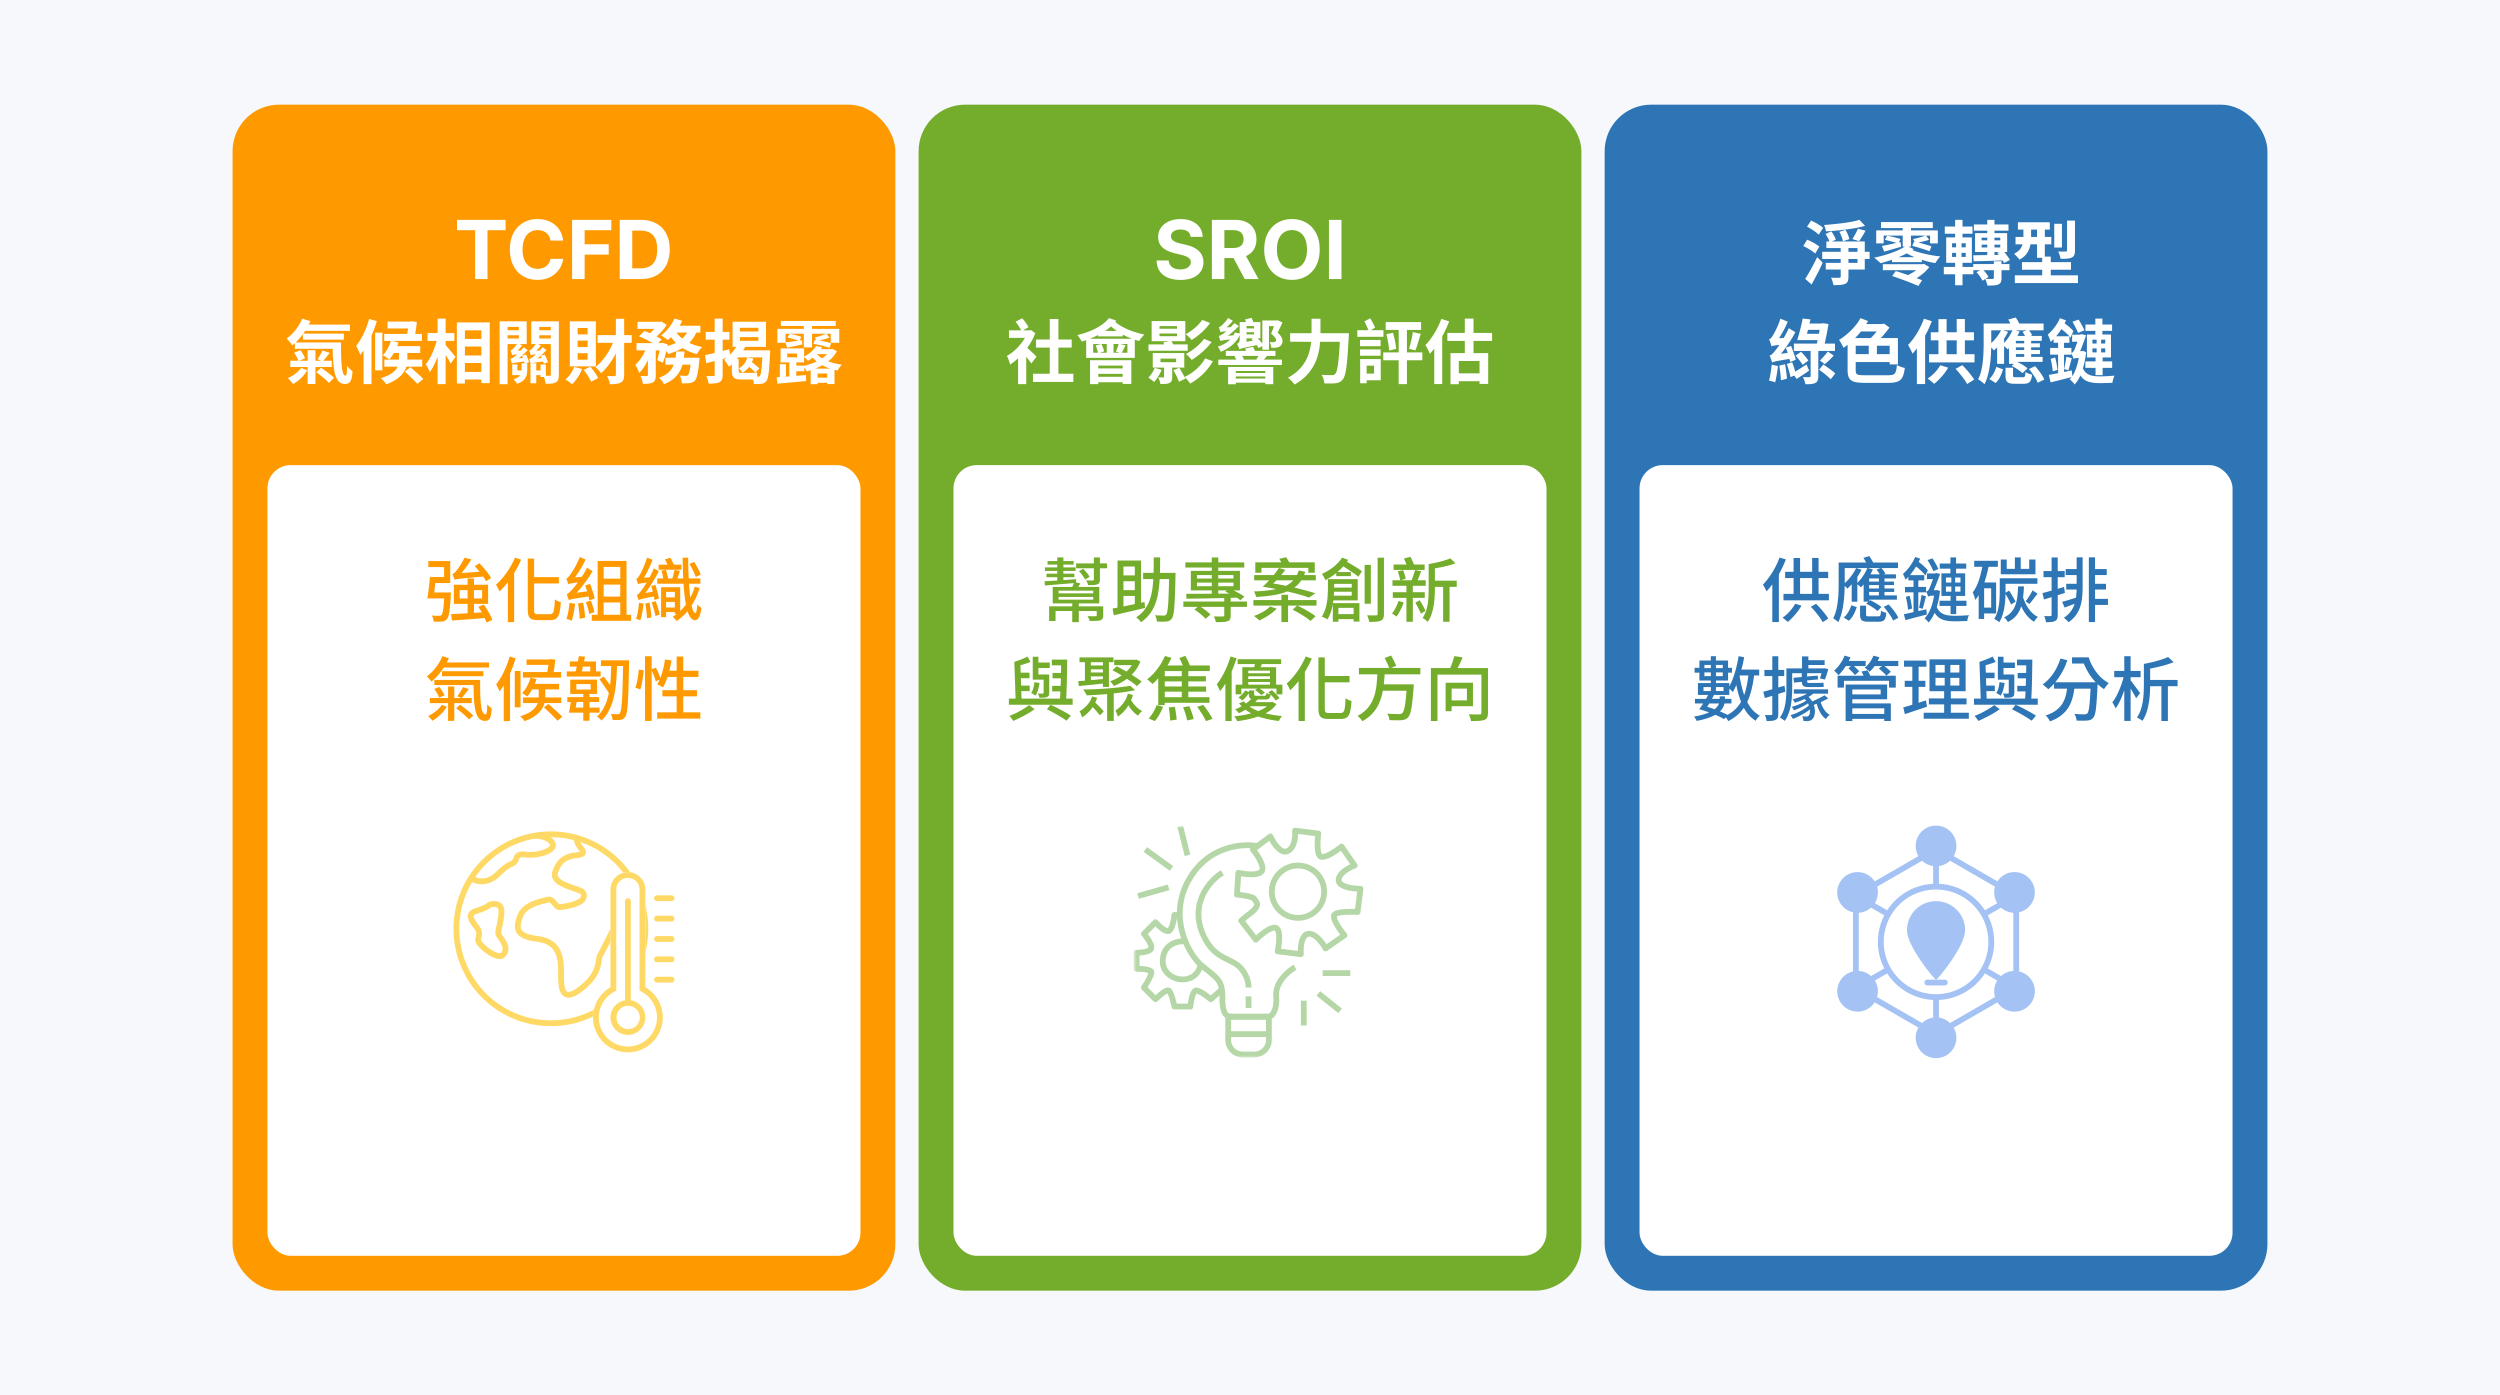 <svg xmlns="http://www.w3.org/2000/svg" width="430" height="240" fill="none" viewBox="0 0 430 240"><path fill="#f6f8fc" d="M0 0h430v240H0z"/><rect width="114" height="204" x="40" y="18" fill="#f90" rx="8"/><rect width="114" height="204" x="158" y="18" fill="#74ac2b" rx="8"/><rect width="114" height="204" x="276" y="18" fill="#2e75b5" rx="8"/><rect width="102" height="136" x="46" y="80" fill="#fff" rx="4"/><rect width="102" height="136" x="164" y="80" fill="#fff" rx="4"/><rect width="102" height="136" x="282" y="80" fill="#fff" rx="4"/><path fill="#f90" d="M110.944 112.872h1.14v11.124h-1.14zm-1.068 2.292.84.12q-.036.492-.12 1.092-.072.6-.192 1.176-.108.576-.264 1.032l-.864-.3q.156-.408.276-.948a16 16 0 0 0 .324-2.172m2.136 0 .78-.336q.264.468.504 1.032t.336.948l-.84.396q-.06-.264-.18-.612a10 10 0 0 0-.288-.732 10 10 0 0 0-.312-.696m2.364-1.74 1.116.168a20 20 0 0 1-.36 1.74q-.216.852-.492 1.596-.264.732-.6 1.296a3 3 0 0 0-.3-.168 3 3 0 0 0-.372-.192 6 6 0 0 0-.336-.156q.336-.516.588-1.2.264-.696.456-1.488t.3-1.596m.192 1.944h5.568v1.068h-5.904zm1.812-2.448h1.14v10.212h-1.14zm-2.448 5.796h5.94v1.056h-5.94zm-.9 3.804h7.428v1.08h-7.428zm-15.024-8.748h4.5v2.04h-.984v-1.152h-3.516zm-.528 1.704h5.82v.888h-5.82zm2.088-2.628 1.056.096-.204.996q-.108.528-.228 1.02-.108.48-.216.852H98.92a29 29 0 0 0 .456-1.944q.108-.54.192-1.02m-.432 4.812v.936h2.46v-.936zm-1.056-.756h4.608v2.448H98.08zm2.244 2.196h1.068v4.872h-1.068zm3.036-5.52h4.116v.972h-4.116zm3.828 0h1.02v.348q0 .132-.012.204a539 539 0 0 1-.072 3.372q-.036 1.428-.084 2.448t-.12 1.68q-.06.66-.144 1.044t-.204.564q-.18.288-.372.396-.192.12-.468.168a3 3 0 0 1-.624.036q-.36 0-.744-.012a2.5 2.5 0 0 0-.096-.528 2 2 0 0 0-.192-.504q.372.036.684.048h.48a.6.6 0 0 0 .228-.036.5.5 0 0 0 .168-.192q.12-.168.204-.696t.144-1.524q.072-1.008.108-2.616.048-1.608.096-3.924zm-2.052.348h.996a51 51 0 0 1-.072 2.172 26 26 0 0 1-.192 2.208q-.144 1.092-.432 2.124a9 9 0 0 1-.78 1.92 6.3 6.3 0 0 1-1.212 1.584 2.6 2.6 0 0 0-.36-.384 3 3 0 0 0-.408-.312 5.2 5.2 0 0 0 1.152-1.452q.456-.84.708-1.8.264-.96.384-1.98.12-1.032.156-2.064.048-1.044.06-2.016m-7.56 5.976h5.472v.84h-5.472zm.636 1.8h4.908v.876h-5.1zm0-1.188.972.072q-.06.504-.156 1.056-.084.54-.18.936h-.996q.096-.42.192-.996t.168-1.068m4.884-3.696.756-.444a38 38 0 0 1 1.272 1.728q.312.42.492.744l-.792.528q-.18-.324-.48-.768-.288-.444-.624-.912a20 20 0 0 0-.624-.876m-11.844-.252 1.032.24a9.3 9.3 0 0 1-.696 1.656q-.42.792-.9 1.344a2 2 0 0 0-.264-.192 3 3 0 0 0-.324-.216 5 5 0 0 0-.3-.18 5.2 5.2 0 0 0 .852-1.188 7.2 7.2 0 0 0 .6-1.464m-.12 1.056h5.028v.948h-5.028zm-1.164 2.34h6.564v.96h-6.564zm-.024-4.368h6.564v.948h-6.564zm2.712 2.484h1.128v1.752q0 .516-.132 1.08a3.4 3.4 0 0 1-.516 1.128q-.372.552-1.08 1.068-.696.516-1.836.924a5 5 0 0 0-.336-.432 2.7 2.7 0 0 0-.408-.396q1.092-.348 1.728-.768t.948-.876.408-.9q.096-.456.096-.852zm-4.116-2.664h.996v6.24h-.996zm-.888-2.484 1.044.288a22 22 0 0 1-.744 2.088 19 19 0 0 1-.948 1.968 12 12 0 0 1-1.092 1.644 4 4 0 0 0-.156-.372 6 6 0 0 0-.216-.456 3 3 0 0 0-.204-.372q.48-.6.912-1.368t.792-1.644q.36-.888.612-1.776m-1.008 3.276 1.056-1.044.024.024v8.832h-1.08zm3.924-2.784h4.14v.936h-4.14zm3.864 0h.12l.18-.06.78.096q-.072.684-.18 1.404-.108.708-.228 1.296l-1.056-.108q.072-.42.144-.876.084-.468.144-.9t.096-.732zm-.876 8.244.78-.588q.384.336.828.744.456.396.864.792.42.384.684.672l-.828.672a19 19 0 0 0-.648-.696 42 42 0 0 0-.84-.816q-.444-.42-.84-.78M75.94 113.94h8.172v.876H75.94zm.084 1.512h7.116v.852h-7.116zm-1.308 1.5h7.068v.876h-7.068zm-.78 3.108h7.2v.876h-7.2zm2.16-7.188 1.116.324a11.6 11.6 0 0 1-.828 1.548q-.468.744-1.032 1.38a9.3 9.3 0 0 1-1.14 1.116 4 4 0 0 0-.228-.288 6 6 0 0 0-.576-.624q.84-.6 1.548-1.512a9 9 0 0 0 1.14-1.944m5.352 4.08h1.14q-.012 1.32.012 2.412.036 1.092.132 1.884.096.78.276 1.2.192.42.516.42.156 0 .216-.468.06-.48.072-1.26.168.192.372.396.216.192.384.312-.036.78-.156 1.248-.108.468-.336.684-.216.216-.636.216-.696 0-1.104-.504-.396-.504-.588-1.428-.192-.936-.252-2.232a78 78 0 0 1-.048-2.88m-6.756 1.56.852-.36q.288.336.54.744t.36.72l-.912.384a3.8 3.8 0 0 0-.336-.732 6 6 0 0 0-.504-.756m2.376-.432h1.068v5.904h-1.068zm2.58.108.996.324q-.312.42-.648.84t-.612.72l-.732-.312q.18-.216.36-.492a13 13 0 0 0 .636-1.08M76 121.224l.84.324q-.264.468-.672.936a8 8 0 0 1-.876.84q-.456.396-.924.648a4 4 0 0 0-.348-.432 3.5 3.5 0 0 0-.372-.384 6 6 0 0 0 .888-.504q.444-.312.828-.672.384-.372.636-.756m2.472.6.66-.612q.384.264.804.6.432.324.816.66.384.324.624.588l-.696.696a7 7 0 0 0-.612-.612 25 25 0 0 0-1.596-1.32m35.292-23.66.756-.168q.156.396.264.864t.12.816l-.816.192q0-.336-.096-.816a5.5 5.5 0 0 0-.228-.888m-.48-1.044h3.924v.876h-3.924zm-.228 2.376h7.404v.912h-7.404zm1.092 3.24h2.328v.792h-2.328zm-.444-1.74h.864v5.148h-.864zm2.316-2.988.924.216q-.156.456-.312.924a8 8 0 0 1-.312.792l-.756-.204q.084-.24.168-.54.084-.312.156-.624.084-.312.132-.564m1.392-2.088h.96a70 70 0 0 0 .216 5.532q.108 1.188.252 2.088.156.888.336 1.392.192.492.42.504.132 0 .216-.384.084-.396.132-1.08.084.108.216.228.144.12.276.216l.216.144q-.12.84-.3 1.308t-.384.636q-.204.18-.396.18-.504-.012-.864-.552-.36-.528-.6-1.5a19 19 0 0 1-.372-2.304 53 53 0 0 1-.228-2.952q-.072-1.632-.096-3.456m1.164 1.08.828-.348q.336.516.648 1.128t.48 1.056l-.864.396a6 6 0 0 0-.276-.684q-.168-.396-.384-.804t-.432-.744m.924 3.912.84.228a11.9 11.9 0 0 1-1.524 3.228 9 9 0 0 1-2.436 2.448 1.4 1.4 0 0 0-.192-.252 8 8 0 0 0-.252-.264 3 3 0 0 0-.24-.216 8.4 8.4 0 0 0 2.376-2.22 9.5 9.5 0 0 0 1.428-2.952m-5.136-4.692.924-.288q.204.324.396.72.204.396.3.672l-.972.336a4 4 0 0 0-.264-.696 7 7 0 0 0-.384-.744m-.3 4.776h2.928v4.596h-.924V101.8h-2.004zm.06 3.504h2.34v.78h-2.34zm-2.112-3.72.708-.18q.132.384.252.828.132.432.228.84.096.396.132.696l-.756.228q-.036-.3-.132-.72-.084-.42-.204-.864a13 13 0 0 0-.228-.828m-1.02 3.036.72-.168q.12.612.204 1.32.096.708.12 1.224l-.756.168a10 10 0 0 0-.06-.78 18 18 0 0 0-.096-.9q-.06-.468-.132-.864m-1.068-.132.756.12a18 18 0 0 1-.216 1.572q-.144.78-.336 1.332-.12-.072-.36-.156a7 7 0 0 0-.372-.108q.216-.552.324-1.284.12-.744.204-1.476m-.18-3.204a3 3 0 0 0-.084-.264 3 3 0 0 0-.12-.36q-.06-.18-.108-.3a.6.6 0 0 0 .288-.204q.144-.18.3-.456a5 5 0 0 0 .348-.636q.228-.468.48-1.092.264-.624.444-1.26l.948.384q-.24.648-.552 1.308-.3.66-.636 1.26t-.684 1.08v.024l-.096.048a1.8 1.8 0 0 0-.432.312q-.096.084-.096.156m0 0-.012-.756.468-.3 2.028-.168q-.036.204-.072.444-.024.24-.024.408-.912.084-1.392.156t-.684.12-.312.096m.084 2.748a1 1 0 0 0-.072-.252 8 8 0 0 0-.108-.348q-.06-.18-.12-.288.18-.048.372-.264a5 5 0 0 0 .444-.552q.132-.156.384-.528.252-.384.552-.9.312-.528.612-1.116.312-.6.564-1.212l.864.444q-.396.816-.888 1.632-.48.804-.996 1.548-.504.732-1.044 1.32v.036l-.084.048a1 1 0 0 0-.192.12q-.108.072-.204.156-.084.072-.084.156m0 0-.048-.792.432-.312 2.772-.468a5 5 0 0 0-.012.828q-.948.18-1.536.3-.576.12-.9.204-.312.084-.468.132a1 1 0 0 0-.24.108m2.256.384.684-.216q.216.552.408 1.2.204.636.3 1.104l-.72.252q-.096-.48-.288-1.128a25 25 0 0 0-.384-1.212m-10.296 2.136h6.768v1.032h-6.768zm1.764-6.216h3.504v1.02h-3.504zm0 3.084h3.504v1.008h-3.504zm-.756-6.132h4.968v9.792h-1.08v-8.76h-2.856v8.76h-1.032zm-2.148 4.212.852-.264q.168.408.312.876.156.456.288.888t.192.744l-.924.324a7 7 0 0 0-.168-.78 16 16 0 0 0-.552-1.788m-1.224 3.108.876-.168a24 24 0 0 1 .348 2.604l-.936.192q-.012-.36-.06-.804a48 48 0 0 0-.108-.936q-.048-.48-.12-.888m-1.464-.12.948.156a18 18 0 0 1-.24 1.584 9.6 9.6 0 0 1-.336 1.356 3 3 0 0 0-.276-.132q-.168-.06-.348-.12l-.288-.084q.216-.54.336-1.284.132-.744.204-1.476m-.216-3.204a2 2 0 0 0-.096-.288q-.06-.18-.132-.372-.06-.192-.12-.336a.7.7 0 0 0 .336-.204 5 5 0 0 0 .372-.456q.096-.132.288-.432t.432-.708q.24-.42.468-.9.24-.48.432-.972l1.008.432q-.48.996-1.104 1.98a15 15 0 0 1-1.224 1.692v.024l-.108.06q-.096.048-.228.132a1.3 1.3 0 0 0-.228.18q-.096.084-.096.168m0 0-.036-.804.504-.312 2.184-.18q-.036.216-.072.48-.024.264-.024.432-.744.072-1.212.132-.456.048-.732.096-.264.048-.408.084a1 1 0 0 0-.204.072m.084 2.748a2.4 2.4 0 0 0-.096-.3 12 12 0 0 0-.264-.744.94.94 0 0 0 .432-.252q.228-.216.516-.54.156-.168.456-.528a21 21 0 0 0 1.416-2.004q.384-.6.684-1.212l.96.6a24 24 0 0 1-2.22 3.108q-.6.708-1.2 1.296v.024l-.108.06q-.108.06-.24.144a1.3 1.3 0 0 0-.24.168q-.096.096-.096.18m0 0-.048-.828.516-.336 3.264-.42q-.024.204-.048.48-.024.264-.012.432-1.116.156-1.8.264t-1.056.18a9 9 0 0 0-.552.12q-.168.048-.264.108m2.952.336.84-.264q.192.468.36 1.032.168.552.252.96l-.888.3a7 7 0 0 0-.228-.972 21 21 0 0 0-.336-1.056m-10.008-7.488h1.092v8.748q0 .336.048.516.06.168.216.24.156.06.456.06h1.992q.336 0 .504-.216t.24-.768.12-1.56q.204.144.492.288.3.144.528.192-.072 1.14-.24 1.824-.156.672-.516.96-.36.3-1.056.3h-2.16q-.672 0-1.044-.168a.95.95 0 0 1-.528-.564q-.144-.408-.144-1.128zm-2.196-.156 1.056.348q-.444 1.02-1.032 2.028a19 19 0 0 1-1.272 1.884q-.684.876-1.404 1.548a3 3 0 0 0-.168-.348 8 8 0 0 0-.228-.444 2 2 0 0 0-.228-.36q.648-.564 1.248-1.308.612-.744 1.128-1.596.528-.864.9-1.752m-1.224 3.072 1.08-1.068v9.084h-1.08zm4.068.276h4.704v1.092H91.42zm-13.836 6.36 1.788-.084q1.008-.06 2.136-.132l2.268-.144-.024 1.008-2.148.168q-1.08.084-2.076.156l-1.788.132zm4.692-1.248.936-.396q.3.408.588.888.288.468.528.936.24.456.348.816l-.996.456a8 8 0 0 0-.336-.828 11 11 0 0 0-.504-.96 12 12 0 0 0-.564-.912m-3.216-2.88v1.44h3.864v-1.44zm-.996-.924h5.892v3.288h-5.892zm2.364-1.08h1.092v6.336l-1.092.036zm-6.3 2.412h2.7v1.02h-2.7zm2.328 0h1.116l-.012.084q0 .084-.012.192 0 .108-.012.18a39 39 0 0 1-.168 2.196q-.084.84-.204 1.296-.12.444-.3.648a1.1 1.1 0 0 1-.384.276 1.3 1.3 0 0 1-.468.12 4 4 0 0 1-.612.036q-.384 0-.816-.024-.012-.24-.096-.54a1.8 1.8 0 0 0-.228-.504q.396.036.744.048h.504q.144 0 .24-.024a.32.32 0 0 0 .168-.108q.132-.12.228-.516t.168-1.164q.072-.78.144-2.028zm-2.508-2.652h1.02q-.048.612-.12 1.284t-.156 1.296q-.072.624-.156 1.092h-1.044a18 18 0 0 0 .18-1.104 54 54 0 0 0 .276-2.568m.228 0h2.208V97.54h-2.712v-1.032h3.768v3.78h-3.264zm7.488-1.884.804-.492q.372.384.756.84.384.444.708.888.336.444.528.804l-.864.564a6.4 6.4 0 0 0-.504-.816q-.312-.456-.696-.924-.372-.468-.732-.864m-3.48 2.34a2 2 0 0 0-.096-.288l-.144-.36a3 3 0 0 0-.144-.324.75.75 0 0 0 .312-.168q.156-.132.336-.348.108-.132.372-.48.264-.36.552-.828a10 10 0 0 0 .516-.984l1.176.276q-.324.552-.708 1.092t-.78 1.02-.78.84v.036l-.096.048a6 6 0 0 0-.216.132q-.12.072-.216.168-.084.084-.084.168m0 0-.024-.768.576-.324 4.488-.348q.012.192.072.456.06.252.096.42-1.296.108-2.172.192-.876.072-1.428.132-.552.048-.876.096a5 5 0 0 0-.468.072q-.156.024-.264.072"/><path fill="#74ac2b" d="M246.116 114.912h9.096v1.116h-7.968v7.98h-1.128zm8.688 0h1.128v7.692q0 .504-.132.78-.12.288-.468.432-.36.132-.936.168-.564.036-1.38.036a3 3 0 0 0-.084-.384 5 5 0 0 0-.3-.78l.78.024q.384.012.672.012.288-.012.408-.012.18 0 .24-.06.072-.06.072-.228zm-4.656-2.064 1.428.228q-.288.672-.624 1.356t-.624 1.164l-1.092-.252q.168-.348.336-.78.18-.444.324-.888.156-.444.252-.828m-1.5 4.584h1.032v4.896h-1.032zm.456 0h4.248v4.032h-4.248v-.996h3.204v-2.028h-3.204zm-15.372-2.544h10.572v1.092h-10.572zm3.852 2.82h4.704v1.104h-4.704zm4.404 0h1.188l-.012.096q0 .096-.012.216 0 .12-.012.204a54 54 0 0 1-.252 2.724q-.132 1.044-.3 1.62-.168.564-.408.816-.24.264-.516.36a2.6 2.6 0 0 1-.636.132 10 10 0 0 1-.888.012q-.552 0-1.164-.036a2.2 2.2 0 0 0-.12-.576 1.7 1.7 0 0 0-.288-.528q.636.048 1.2.06.576.012.84.012.192 0 .324-.024a.56.56 0 0 0 .252-.12q.18-.168.324-.696.156-.54.264-1.536.12-.996.216-2.556zm-5.064-2.148h1.26q-.048.948-.144 1.92a15 15 0 0 1-.312 1.896 9 9 0 0 1-.624 1.8 6.3 6.3 0 0 1-1.092 1.584q-.672.732-1.68 1.284a3.3 3.3 0 0 0-.372-.48 3.3 3.3 0 0 0-.468-.432q.948-.492 1.56-1.14a5.4 5.4 0 0 0 .984-1.428q.36-.768.54-1.608t.24-1.692q.072-.864.108-1.704m1.236-2.376 1.104-.432q.24.42.492.912t.384.852l-1.164.504a6.4 6.4 0 0 0-.348-.888q-.24-.516-.468-.948m-11.388-.108h1.092v8.748q0 .336.048.516.06.168.216.24.156.06.456.06h1.992q.336 0 .504-.216t.24-.768.12-1.56q.204.144.492.288.3.144.528.192-.072 1.14-.24 1.824-.156.672-.516.96-.36.3-1.056.3h-2.16q-.672 0-1.044-.168a.95.95 0 0 1-.528-.564q-.144-.408-.144-1.128zm-2.196-.156 1.056.348q-.444 1.02-1.032 2.028a19 19 0 0 1-1.272 1.884q-.684.876-1.404 1.548a3 3 0 0 0-.168-.348 8 8 0 0 0-.228-.444 2 2 0 0 0-.228-.36q.648-.564 1.248-1.308.612-.744 1.128-1.596.528-.864.9-1.752m-1.224 3.072 1.08-1.068v9.084h-1.08zm4.068.276h4.704v1.092h-4.704zm-14.556-2.88h7.488v.828h-7.488zm1.404 2.412h4.656v.516h-4.656zm0 .984h4.656v.516h-4.656zm-.588-2.028h5.808v3.336h-1.056v-2.736H214.7v2.736h-1.02zm-1.152 3.012h8.04v1.656h-1.02v-.984h-6.036v.984h-.984zm1.68.972.684.372q-.228.336-.54.72-.312.372-.696.624l-.648-.516q.36-.216.672-.552.324-.336.528-.648m.588.024h.924v.636q0 .18.072.228.084.048.36.048h1.308q.192 0 .252-.084.072-.096.108-.396.132.072.348.144a7 7 0 0 0 .384.096q-.06.516-.264.696t-.708.18h-1.536q-.492 0-.768-.072-.264-.072-.372-.264-.108-.204-.108-.576zm1.068-.084.624-.372q.276.18.576.42.312.228.492.408l-.636.42a4 4 0 0 0-.48-.444 6 6 0 0 0-.576-.432m2.28.396.612-.372q.348.3.732.696.384.384.588.684l-.636.408a5.6 5.6 0 0 0-.576-.696 10 10 0 0 0-.72-.72m-2.76.948.996.204a8 8 0 0 1-1.38 1.32 11 11 0 0 1-1.92 1.128 2.2 2.2 0 0 0-.3-.36 2.6 2.6 0 0 0-.348-.3 8.4 8.4 0 0 0 1.776-.936q.756-.54 1.176-1.056m3.06.744h.228l.18-.048.708.384q-.78 1.152-2.508 1.884-1.716.72-4.248 1.056a2.5 2.5 0 0 0-.228-.42 3 3 0 0 0-.312-.408q2.4-.252 4.008-.852t2.172-1.428zm-4.488-.12q.588.732 1.56 1.248t2.256.828 2.748.432q-.144.156-.312.408a6 6 0 0 0-.252.444q-1.5-.168-2.808-.54a9.6 9.6 0 0 1-2.34-.996 6.1 6.1 0 0 1-1.692-1.512zm1.08.12h3.708v.708h-4.428zm.888-6.996 1.236.132q-.132.36-.276.696-.132.324-.24.576l-.984-.168q.084-.288.156-.624.084-.348.108-.612m-4.284-.852 1.056.3q-.324 1.032-.768 2.076-.444 1.032-.972 1.968-.528.924-1.104 1.632a5 5 0 0 0-.156-.36 6 6 0 0 0-.216-.456 3 3 0 0 0-.204-.372q.492-.6.924-1.368a15 15 0 0 0 1.44-3.42m-.876 3.096 1.044-1.056.036.024v9.024h-1.08zm-10.392-3.192 1.116.336q-.396.864-.924 1.692a15 15 0 0 1-1.128 1.548q-.588.72-1.212 1.248a2 2 0 0 0-.252-.252 6 6 0 0 0-.348-.3 2.5 2.5 0 0 0-.312-.252 8 8 0 0 0 1.188-1.104q.576-.636 1.056-1.38.48-.756.816-1.536m2.892 2.256h1.128v5.316h-1.128zm-3.288 1.224h7.44v.9h-7.44zm0 1.764h7.476v.9h-7.476zm1.044 3.612 1.044-.12q.12.54.204 1.164.096.624.108 1.056l-1.116.156q0-.288-.036-.672a10 10 0 0 0-.084-.804 10 10 0 0 0-.12-.78m2.472-.024 1.068-.192q.156.348.3.756.156.408.264.78.12.384.18.684l-1.128.228a9 9 0 0 0-.264-1.08 12 12 0 0 0-.42-1.176m2.424-.084 1.044-.324q.3.36.6.792.312.432.564.852.264.42.42.756l-1.128.384a6 6 0 0 0-.384-.756q-.24-.42-.54-.864a13 13 0 0 0-.576-.84m-6.972-.288 1.092.276a8 8 0 0 1-.612 1.32 6.2 6.2 0 0 1-.792 1.14l-1.068-.444q.396-.396.768-1.032.384-.636.612-1.26m3.9-8.1 1.02-.372q.24.396.456.864.228.468.336.804l-1.068.432a7 7 0 0 0-.312-.828 9 9 0 0 0-.432-.9m-3.036 6.732h8.22v.96h-8.22zm.528-5.46h7.752v.972h-7.752v5.856h-1.116v-6.168l.66-.66zm-14.664-1.38h5.844v.828h-5.844zm1.44 1.38h3.096v.672h-3.096zm0 1.212h3.096v.672h-3.096zm4.524-2.184h3.744v.924h-3.744zm-1.932-.084h1.032v4.752h-1.032zm5.352.084h.192l.192-.048.708.348a6.3 6.3 0 0 1-1.116 1.86q-.708.804-1.608 1.392a9.2 9.2 0 0 1-1.848.948 2.2 2.2 0 0 0-.288-.42 5 5 0 0 0-.348-.396 7.3 7.3 0 0 0 1.68-.792 7.2 7.2 0 0 0 1.476-1.212q.648-.696.96-1.5zm-9.612 3.672q.612-.036 1.404-.096a340 340 0 0 0 1.668-.156l1.776-.168v.78l-2.508.264q-1.248.12-2.208.228zm5.892-1.872.732-.684q.54.276 1.128.6a25 25 0 0 1 2.28 1.392q.516.336.876.636l-.792.792a7.5 7.5 0 0 0-.828-.648q-.492-.36-1.068-.732a29 29 0 0 0-1.176-.72q-.6-.36-1.152-.636m3.06 2.664.852.756q-.828.18-1.872.336a69 69 0 0 1-2.148.264 71 71 0 0 1-2.22.18q-1.092.072-2.076.12-.06-.12-.18-.312a6 6 0 0 0-.228-.396 2.3 2.3 0 0 0-.228-.312q1.02 0 2.124-.048a64 64 0 0 0 2.184-.132 45 45 0 0 0 2.064-.204q.984-.12 1.728-.252m-7.788-4.548h1.02v4.02l-1.02.108zm3.816 5.868.564-.576.576.18v5.124h-1.14zm-2.952 1.884.636-.552q.312.264.636.588.336.324.624.636.3.312.48.564l-.684.648a9 9 0 0 0-.468-.588 11 11 0 0 0-.6-.672 12 12 0 0 0-.624-.624m.384-1.368.852.24a6.3 6.3 0 0 1-1.044 1.968 5.6 5.6 0 0 1-1.56 1.392 3 3 0 0 0-.096-.324q-.072-.192-.156-.396a1.7 1.7 0 0 0-.168-.324q.72-.408 1.296-1.056.588-.648.876-1.5m6.144-.48.864.24a7.5 7.5 0 0 1-1.032 2.172 6.1 6.1 0 0 1-1.56 1.548 2 2 0 0 0-.108-.324 9 9 0 0 0-.156-.408 2.5 2.5 0 0 0-.156-.324q.732-.456 1.296-1.188a5 5 0 0 0 .852-1.716m.456.948q.204.396.516.792t.696.732q.384.324.78.528-.168.132-.384.372a3 3 0 0 0-.324.42 5 5 0 0 1-.816-.684 6.7 6.7 0 0 1-.72-.912 6.7 6.7 0 0 1-.54-.984zm-13.536-6.804h2.232v.984h-2.232zm-2.736.504h2.376v.948h-2.376zm2.856 1.788h2.064v.936h-2.064zm-.072 2.232h2.028v.948h-2.028zm-5.94-2.268h2.04v.948h-2.04zm.072 2.22h2.004v.948H175.1zm7.416-4.476h1.044l-.024 1.836q-.012.96-.036 1.92t-.06 1.836a50 50 0 0 1-.084 1.524h-1.068q.048-.672.096-1.548t.072-1.836q.036-.972.048-1.932t.012-1.8m-5.784-.516.516.924q-.588.228-1.26.432-.66.192-1.248.36a2 2 0 0 0-.108-.396 4 4 0 0 0-.168-.408q.576-.192 1.2-.432.624-.252 1.068-.48m.9.024h.972v3.048h1.488v.9h-2.46zm-4.104 7.2h10.968v1.056h-10.968zm6.54 1.848.624-.792q.636.288 1.284.624t1.224.66.984.6l-.744.864a11 11 0 0 0-.948-.624q-.552-.336-1.176-.684a23 23 0 0 0-1.248-.648m-3.06-.732.936.708q-.504.372-1.14.744-.624.36-1.284.684-.648.336-1.236.588a9 9 0 0 0-.312-.432 4 4 0 0 0-.348-.432q.576-.216 1.212-.528.636-.324 1.212-.672t.96-.66m-2.544-7.428 1.044.288.204 6.36h-1.02zm3.456 3.48.876.156q-.084.6-.252 1.188a3.5 3.5 0 0 1-.444.984q-.12-.096-.36-.24a4 4 0 0 0-.384-.216q.264-.384.384-.864.12-.492.18-1.008m1.584-1.308h.96v3.132q0 .312-.072.48-.072.156-.3.264a2 2 0 0 1-.552.108q-.324.012-.768.012a1.6 1.6 0 0 0-.108-.372 3 3 0 0 0-.156-.36l.528.024q.24 0 .324-.012.084 0 .108-.024.036-.036.036-.12zm66.672-16.136h4.38v1.056h-4.38zm-6.48-2.784h5.34v.936h-5.34zm-.132 4.764h5.496v.972h-5.496zm-.06-2.052h5.724v.948h-5.724zm8.712.528h1.104v6.612h-1.104zm-7.812-2.052.924-.216q.156.348.276.768.132.42.18.72l-.96.264a5 5 0 0 0-.156-.744 5 5 0 0 0-.264-.792m2.988-.24 1.044.216q-.192.504-.396 1.02t-.384.876l-.924-.204q.12-.264.24-.6t.228-.684q.12-.348.192-.624m6.06-2.004.888.84a12 12 0 0 1-1.32.42q-.72.18-1.476.324-.744.144-1.464.252a2.3 2.3 0 0 0-.144-.432 2.3 2.3 0 0 0-.204-.42 28 28 0 0 0 1.368-.276q.684-.156 1.296-.336.624-.192 1.056-.372m-7.98.024 1.128-.288q.204.372.396.828.204.444.3.768l-1.176.336a5.6 5.6 0 0 0-.276-.792 10 10 0 0 0-.372-.852m4.26.96h1.068v4.212q0 .66-.048 1.416-.036.756-.168 1.524a10 10 0 0 1-.372 1.488q-.24.72-.648 1.296a1.5 1.5 0 0 0-.252-.24 4 4 0 0 0-.336-.252 2 2 0 0 0-.288-.18q.48-.708.708-1.584a9 9 0 0 0 .276-1.776q.06-.9.06-1.692zm-2.304 6.636.756-.408q.3.432.576.948.276.504.42.876l-.78.468a9 9 0 0 0-.432-.912q-.276-.54-.54-.972m-2.88-.3.888.252a9 9 0 0 1-.564 1.32 9 9 0 0 1-.672 1.128 3 3 0 0 0-.372-.276 3 3 0 0 0-.396-.252 6 6 0 0 0 .624-1.008q.3-.588.492-1.164m1.356-3.036h1.104v6.624h-1.104zm-7.188-3.168h1.068v6.684h-1.068zm2.232-1.236h1.092v9.66q0 .492-.12.756a.84.84 0 0 1-.408.408q-.288.144-.78.18-.48.048-1.224.048a4 4 0 0 0-.144-.564 4 4 0 0 0-.216-.576l.948.024q.432 0 .576-.012.156 0 .216-.06t.06-.216zm-7.884 5.148h4.02v.708h-4.02zm.612 4.56h3.576v.864h-3.576zm-1.272-6.012h1.068v1.524q0 .576-.048 1.272t-.168 1.428q-.12.72-.348 1.416a6 6 0 0 1-.588 1.284 1.5 1.5 0 0 0-.276-.18q-.18-.084-.372-.168a6 6 0 0 0-.324-.12q.36-.564.564-1.2.216-.648.324-1.308t.132-1.284q.036-.624.036-1.152zm.636 0h4.488v3.648h-4.512v-.804h3.48v-2.04h-3.456zm.204 4.128h4.572v3.168h-.996v-2.364h-2.616v2.388h-.96zm1.596-7.836 1.044.396q-.444.72-1.08 1.368-.624.648-1.356 1.188t-1.476.924a4 4 0 0 0-.156-.324 10 10 0 0 0-.228-.408 3 3 0 0 0-.228-.336 10 10 0 0 0 1.344-.732q.66-.432 1.212-.96t.924-1.116m-.336 1.176.576-.816q.372.216.804.48l.888.528q.444.264.828.516t.648.456l-.6.948a12 12 0 0 0-.9-.66q-.54-.372-1.14-.756-.588-.384-1.104-.696m-.672 1.308h2.508v.708h-2.508zm-9.432 3.9h1.14v4.704h-1.14zm-4.488-5.568h10.224v1.788h-1.104v-.84h-8.064v.84h-1.056zm-.192 2.184h10.596v.912H215.72zm-.132 4.308h10.848v.948h-10.848zm7.8-5.1 1.116.24q-.384 1.176-1.068 1.968-.672.78-1.692 1.26-1.008.48-2.424.732-1.404.252-3.252.36a4 4 0 0 0-.18-.504 2 2 0 0 0-.216-.444q1.74-.06 3.048-.264t2.232-.6q.936-.408 1.524-1.08.6-.672.912-1.668m-6.204 2.796.9-.696q1.14.168 2.28.384 1.152.216 2.22.456t1.992.504q.936.252 1.656.492l-1.092.732a25 25 0 0 0-2.124-.66 47 47 0 0 0-2.736-.648 62 62 0 0 0-3.096-.564m2.856-4.8 1.176-.264q.192.276.384.624.204.336.324.576l-1.236.324a6 6 0 0 0-.288-.612q-.192-.36-.36-.648m-2.856 4.8q.468-.42.984-.96.516-.552.996-1.14.48-.6.816-1.128l1.092.336a13 13 0 0 1-.852 1.056 17 17 0 0 1-1.86 1.836zm1.26 3.396 1.14.372q-.36.408-.864.792a9 9 0 0 1-1.044.684 10 10 0 0 1-1.056.552 16 16 0 0 0-.636-.54 6 6 0 0 0-.312-.216 11 11 0 0 0 1.548-.708q.768-.432 1.224-.936m3.876.564.792-.72q.54.24 1.128.564.6.324 1.14.66.552.336.9.624l-.864.804a8 8 0 0 0-.852-.636 27 27 0 0 0-1.116-.696 13 13 0 0 0-1.128-.6m-18.78-1.404h10.932v.912H203.54zm.336-6.732h10.14v.876h-10.14zm6.696 5.988h1.104v3.144q0 .408-.108.636-.108.24-.432.348a3 3 0 0 1-.804.132q-.492.024-1.2.024a3 3 0 0 0-.144-.504 3.5 3.5 0 0 0-.204-.48q.336.012.648.012.312.012.552 0h.336q.156-.012.204-.048.048-.048.048-.156zm-2.148-6.84h1.116v6.444h-1.116zm-2.976 8.964.792-.66q.336.204.708.48.372.264.708.54.336.264.54.492l-.84.744q-.192-.24-.516-.528a8 8 0 0 0-.684-.564q-.36-.276-.708-.504m.432-4.644v.624h6.276v-.624zm0-1.296v.6h6.276v-.6zm-1.056-.72h8.448v3.36h-8.448zm5.916 3.588.672-.54q.468.156.948.408.492.24.936.504.444.252.732.48l-.684.612a5.3 5.3 0 0 0-.72-.516q-.432-.276-.924-.528a8 8 0 0 0-.96-.42m-6.708.36h1.86q1.044-.012 2.22-.012l2.436-.024q1.248-.012 2.484-.036l-.048.732q-1.596.036-3.216.084a530 530 0 0 1-5.7.096zm-7.416-3.6h4.968v1.068h-4.968zm4.488 0h1.092v.108q0 .096-.012.228v.192q-.036 1.884-.084 3.192a46 46 0 0 1-.12 2.148q-.06.828-.168 1.296-.096.468-.24.66a1.14 1.14 0 0 1-.408.384 1.8 1.8 0 0 1-.528.156 5 5 0 0 1-.732.024q-.444 0-.912-.012a2.5 2.5 0 0 0-.108-.564 1.8 1.8 0 0 0-.228-.528 20 20 0 0 0 1.476.06.8.8 0 0 0 .264-.036.5.5 0 0 0 .192-.156q.12-.144.192-.564.084-.432.144-1.236t.096-2.064q.048-1.26.084-3.048zm-2.664-2.664h1.104q0 1.44-.036 2.796a26 26 0 0 1-.192 2.568q-.144 1.224-.492 2.292a7.1 7.1 0 0 1-.984 1.956 5.9 5.9 0 0 1-1.608 1.536q-.12-.204-.36-.456a5 5 0 0 0-.444-.396 5.4 5.4 0 0 0 1.5-1.392 6.2 6.2 0 0 0 .9-1.788q.312-.984.432-2.112.132-1.128.156-2.388.024-1.272.024-2.616m-6.228.54h4.044v7.824h-1.068v-6.792h-1.956v7.56h-1.02zm-.852 8.256 1.572-.3q.9-.18 1.908-.396l2.004-.432.108 1.02a351 351 0 0 1-1.92.456q-.96.228-1.848.432t-1.62.384zm1.38-5.7h2.964v1.008h-2.964zm0 2.532h2.964v.996h-2.964zm-8.316 2.016h1.128v3.492h-1.128zm-3.972.768h8.58v.804h-7.476v1.728h-1.104zm8.184 0h1.116v1.524q0 .384-.108.576-.096.192-.384.3-.3.096-.756.108t-1.092.012a1.7 1.7 0 0 0-.144-.432 6 6 0 0 0-.216-.396l.852.024q.384 0 .516-.012t.168-.048q.048-.036.048-.132zm-3.54-7.38h5.316v.84h-5.316zm-4.92-.396h4.488v.6h-4.488zm-.18 2.16h4.8v.612h-4.8zm-.264-1.08h5.28v.612h-5.28zm5.844.648.744-.396q.324.312.636.708.312.384.456.672l-.792.456a4 4 0 0 0-.432-.708 7 7 0 0 0-.612-.732m-5.916 1.74 1.56-.084q.876-.06 1.872-.132l2.004-.144-.012.648q-.972.072-1.932.156t-1.836.156l-1.584.132zm8.484-4.092h1.044v3.804q0 .348-.096.528-.084.18-.348.288a2.3 2.3 0 0 1-.648.12q-.372.024-.924.024a2.3 2.3 0 0 0-.156-.42 4 4 0 0 0-.216-.396q.384.012.708.012h.432a.3.3 0 0 0 .156-.048q.048-.036.048-.144zm-6.288-.012h1.044v2.124h-1.044zm0 2.124h1.044v2.244h-1.044zm.216 4.68v.468h5.964v-.468zm0-1.08v.456h5.964v-.456zm-1.008-.648h8.016v2.832h-8.016zm3.684-.828 1.068.216q-.168.3-.324.564-.156.252-.288.444l-.852-.216a7 7 0 0 0 .216-.516q.12-.288.18-.492"/><path fill="#2e75b5" d="M369.3 116.952h5.244v1.08H369.3zm3.612-3.948.96.888q-.66.264-1.464.504-.804.228-1.644.408t-1.644.324a2.2 2.2 0 0 0-.156-.48 3 3 0 0 0-.216-.456 37 37 0 0 0 1.524-.324q.768-.192 1.452-.408.696-.228 1.188-.456m-1.152 4.296h1.116v6.708h-1.116zm-8.112-1.896h4.536v1.08h-4.536zm1.728-2.532h1.092v11.124h-1.092zm-.036 3.228.696.24q-.144.732-.372 1.5a20 20 0 0 1-.516 1.512 14 14 0 0 1-.6 1.392 6.6 6.6 0 0 1-.66 1.092 5 5 0 0 0-.264-.528 16 16 0 0 0-.3-.516q.324-.396.624-.936.3-.552.564-1.188.276-.636.48-1.284.216-.66.348-1.284m.996.768q.12.144.372.468t.528.708q.288.372.528.708l.336.456-.684.9a9 9 0 0 0-.336-.624 21 21 0 0 0-.444-.768q-.24-.408-.468-.756l-.372-.564zm2.412-2.676h1.08v3.636q0 .696-.048 1.5a15 15 0 0 1-.192 1.632 10 10 0 0 1-.396 1.608q-.264.78-.696 1.416a1.5 1.5 0 0 0-.276-.204 7 7 0 0 0-.36-.216 2 2 0 0 0-.312-.156q.42-.6.66-1.308t.348-1.452q.12-.744.156-1.464t.036-1.356zm-15.456 3.156h6.696v1.104h-6.696zm6.324 0h1.188l-.012.108v.216q0 .12-.012.192a82 82 0 0 1-.132 2.364q-.06.984-.144 1.632a5.7 5.7 0 0 1-.192 1.032q-.108.372-.264.54a1.1 1.1 0 0 1-.444.36q-.228.108-.564.132-.3.036-.816.036-.504 0-1.056-.024a2.2 2.2 0 0 0-.12-.588 2.4 2.4 0 0 0-.252-.564q.552.048 1.02.072.48.012.696.012.18 0 .288-.036a.5.5 0 0 0 .216-.132q.156-.156.264-.696.108-.552.18-1.632.084-1.08.156-2.808zm-3.972.324h1.236a17 17 0 0 1-.3 1.944 7 7 0 0 1-.648 1.776 5.2 5.2 0 0 1-1.248 1.524q-.792.684-2.088 1.164a4 4 0 0 0-.456-.72 2 2 0 0 0-.288-.3q1.2-.396 1.908-.972.72-.576 1.092-1.284.384-.72.54-1.512a15 15 0 0 0 .252-1.62m-1.248-4.404 1.188.288a11.3 11.3 0 0 1-.852 1.968 11.7 11.7 0 0 1-1.128 1.704 8.6 8.6 0 0 1-1.308 1.332 2 2 0 0 0-.276-.276q-.18-.156-.372-.312a2.3 2.3 0 0 0-.312-.252 7.3 7.3 0 0 0 1.836-1.896 9.5 9.5 0 0 0 1.224-2.556m1.992-.204h2.676v1.068h-2.676zm1.596 0h1.272q.288.912.792 1.764a8.3 8.3 0 0 0 1.176 1.548q.684.684 1.488 1.116a4 4 0 0 0-.276.312 7 7 0 0 0-.3.372 4 4 0 0 0-.24.36 8 8 0 0 1-1.548-1.308 10.3 10.3 0 0 1-1.236-1.68q-.528-.924-.864-1.872h-.264zm-11.064.384h2.232v.984h-2.232zm-2.736.504h2.376v.948h-2.376zm2.856 1.788h2.064v.936h-2.064zm-.072 2.232h2.028v.948h-2.028zm-5.94-2.268h2.04v.948h-2.04zm.072 2.22h2.004v.948H341.1zm7.416-4.476h1.044l-.024 1.836q-.012.96-.036 1.92t-.06 1.836a50 50 0 0 1-.084 1.524h-1.068q.048-.672.096-1.548t.072-1.836q.036-.972.048-1.932t.012-1.8m-5.784-.516.516.924q-.588.228-1.26.432-.66.192-1.248.36a2 2 0 0 0-.108-.396 4 4 0 0 0-.168-.408q.576-.192 1.2-.432.624-.252 1.068-.48m.9.024h.972v3.048h1.488v.9h-2.46zm-4.104 7.2h10.968v1.056h-10.968zm6.54 1.848.624-.792q.636.288 1.284.624t1.224.66.984.6l-.744.864a11 11 0 0 0-.948-.624q-.552-.336-1.176-.684a23 23 0 0 0-1.248-.648m-3.06-.732.936.708q-.504.372-1.14.744-.624.36-1.284.684-.648.336-1.236.588a9 9 0 0 0-.312-.432 4 4 0 0 0-.348-.432q.576-.216 1.212-.528.636-.324 1.212-.672t.96-.66m-2.544-7.428 1.044.288.204 6.36h-1.02zm3.456 3.48.876.156q-.084.6-.252 1.188a3.5 3.5 0 0 1-.444.984q-.12-.096-.36-.24a4 4 0 0 0-.384-.216q.264-.384.384-.864.12-.492.18-1.008m1.584-1.308h.96v3.132q0 .312-.072.48-.072.156-.3.264a2 2 0 0 1-.552.108q-.324.012-.768.012a1.6 1.6 0 0 0-.108-.372 3 3 0 0 0-.156-.36l.528.024q.24 0 .324-.012.084 0 .108-.024.036-.036.036-.12zm-12.6.576v1.32h4.104v-1.32zm0-2.22v1.308h4.104v-1.308zm-1.032-.972h6.216v5.484h-6.216zm-.108 6.72h6.48v1.032h-6.48zm-.888 2.472h7.764v1.032h-7.764zm-3.384-8.964h3.852v1.056h-3.852zm.12 3.468h3.552v1.044h-3.552zm-.252 4.572q.504-.132 1.14-.324t1.344-.42l1.416-.456.192 1.08q-.984.336-1.992.672t-1.824.612zm1.56-7.62H330v7.404l-1.08.192zm5.568-.204h.972v4.572h.084v4.644h-1.152v-4.644h.096zm-16.176 8.952h6.132v.852h-6.132zm-2.244-6.564h10.008v2.04h-1.164v-1.176h-7.752v1.176h-1.092zm2.184 1.512h6.336v2.532h-6.336v-.84h5.22v-.852h-5.22zm.06 3.24h6.912v3.024h-1.128v-2.172h-5.784zm-.864-3.24h1.152v6.276h-1.152zm2.736-2.244 1.008-.204q.18.252.336.588.168.324.228.576l-1.056.228a3.5 3.5 0 0 0-.216-.564 8 8 0 0 0-.3-.624m-3.072-1.824h3.78v.888h-3.78zm4.956 0h4.44v.888h-4.44zm-4.8-.912 1.008.3a9 9 0 0 1-.576 1.128 10 10 0 0 1-.708 1.068q-.372.492-.756.864a2.4 2.4 0 0 0-.216-.24 10 10 0 0 0-.3-.288 2 2 0 0 0-.252-.24q.552-.48 1.032-1.164t.768-1.428m4.956.012 1.032.264a6.8 6.8 0 0 1-.732 1.392q-.444.66-.948 1.104a1.7 1.7 0 0 0-.24-.216 12 12 0 0 0-.324-.264 2 2 0 0 0-.288-.204q.48-.384.876-.924.396-.552.624-1.152m-4.296 2.16.696-.576q.3.24.624.552.336.312.528.552l-.732.648a6 6 0 0 0-.504-.576q-.324-.336-.612-.6m5.232.06.732-.6q.336.24.72.576.396.324.612.576l-.768.672a5 5 0 0 0-.576-.6 8 8 0 0 0-.72-.624m-12.672-1.44h3.348v.828h-3.348zm-2.844 1.404h5.988v.828h-5.988zm.9 3.6h5.88v.756h-5.88zm1.404-5.664h1.092v2.496h-1.092zm3.492 2.064h.156l.156-.036.708.156q-.12.468-.276.96a8 8 0 0 1-.312.84l-.852-.192q.12-.3.24-.744.12-.456.18-.852zm-6.18 0h.996v3.492q0 .636-.048 1.368-.048.72-.18 1.476-.132.744-.396 1.44a5 5 0 0 1-.66 1.26 2 2 0 0 0-.24-.192l-.324-.228a1 1 0 0 0-.276-.144 5 5 0 0 0 .756-1.584 8.7 8.7 0 0 0 .3-1.74q.072-.888.072-1.668zm1.212 1.62 1.932-.18.084.816-1.92.192zm1.668 3.456.636-.384q.624.444.948 1.044.324.588.408 1.188t-.036 1.08q-.108.48-.36.708a1 1 0 0 1-.408.276 1.7 1.7 0 0 1-.492.084q-.132 0-.3-.012-.168 0-.336-.012a2.5 2.5 0 0 0-.072-.408 1.2 1.2 0 0 0-.156-.396l.372.024q.18.012.312.012.144 0 .252-.024a.33.33 0 0 0 .192-.144q.144-.132.192-.48.06-.348-.024-.792a2.8 2.8 0 0 0-.36-.924 2.7 2.7 0 0 0-.768-.84m.708.336.504.324q-.324.264-.792.54t-.996.528q-.516.24-1.008.408-.06-.132-.18-.312a1.5 1.5 0 0 0-.216-.288q.456-.108.96-.3.516-.192.972-.42.456-.24.756-.48m.372.876.54.372a7 7 0 0 1-.948.768q-.576.384-1.212.708-.636.336-1.224.552a4 4 0 0 0-.192-.336q-.12-.18-.24-.3.576-.156 1.188-.432.624-.288 1.176-.636a5 5 0 0 0 .912-.696m2.604-1.656.624.528q-.576.336-1.296.648-.72.3-1.296.516l-.528-.48q.384-.156.84-.36.468-.216.9-.444.444-.228.756-.408m-.756.876q.204.78.612 1.464.42.684 1.032 1.02a2.5 2.5 0 0 0-.36.324q-.18.216-.288.396-.636-.432-1.068-1.26a7.3 7.3 0 0 1-.624-1.764zm-1.668-1.608.684.252a5 5 0 0 1-.948.72 9 9 0 0 1-1.2.6q-.636.264-1.236.432a2 2 0 0 0-.156-.288 3 3 0 0 0-.192-.288q.552-.156 1.14-.372.6-.216 1.104-.48.504-.276.804-.576m-8.112.12q.684-.18 1.656-.456.984-.288 1.992-.588l.144 1.032q-.912.288-1.836.588-.924.288-1.692.516zm.192-3.756h3.408v1.056h-3.408zm1.356-2.352h1.032v9.912q0 .408-.096.648a.7.7 0 0 1-.348.372q-.24.132-.612.168a8 8 0 0 1-.948.048 3.3 3.3 0 0 0-.108-.516q-.084-.3-.192-.528l.66.024q.3 0 .408-.012.108 0 .156-.036.048-.048.048-.168zm5.064 2.724h.924v1.488q0 .216.06.3t.276.084h1.536q.204 0 .492-.012t.444-.048l.024.36.048.348a2 2 0 0 1-.408.048q-.264.012-.54.012h-1.776q-.444 0-.684-.12a.63.63 0 0 1-.312-.36 2 2 0 0 1-.084-.624zm.456.804 2.28-.204.072.66-2.28.216zm-11.664-1.224h3.888v1.008h-3.888zm.348-2.316.96.18q-.204 1.116-.504 2.208a22 22 0 0 1-.648 2.064q-.36.972-.792 1.716a3 3 0 0 0-.216-.216 3 3 0 0 0-.288-.276 4 4 0 0 0-.252-.216 9 9 0 0 0 .732-1.548 16 16 0 0 0 .588-1.884q.252-1.008.42-2.028m1.716 2.952.972.084q-.216 2.052-.72 3.612-.492 1.548-1.392 2.664t-2.364 1.86a2 2 0 0 0-.156-.276 6 6 0 0 0-.408-.576q1.368-.636 2.196-1.632.828-1.008 1.26-2.436t.612-3.3m-1.56.336q.228 1.56.648 2.928t1.116 2.412a5 5 0 0 0 1.728 1.608 6 6 0 0 0-.252.24 3 3 0 0 0-.264.324q-.12.168-.204.312a5.65 5.65 0 0 1-1.788-1.824q-.696-1.14-1.128-2.628-.42-1.5-.66-3.252zm-4.932-3.276h.876v6.348h-.876zm-1.104 1.5v1.92h3.156v-1.92zm-.864-.756h4.932v3.432h-4.932zm.708 4.56v.684h3.444v-.684zm-.96-.684h5.4v2.04h-5.4zm-.576-2.628h1.152v.06h4.02v-.06h1.26v.84h-1.26v-.048h-4.02v.048h-1.152zm.792 7.128q.288-.372.6-.852.324-.492.612-1.008.3-.516.492-.984l.912.204a9 9 0 0 1-.516 1.02q-.288.516-.6.996-.3.468-.564.828zm0 0 .72-.6q.732.18 1.524.456t1.512.588 1.236.588l-.732.66q-.492-.3-1.212-.624a19 19 0 0 0-1.512-.588 19 19 0 0 0-1.536-.48m3.528-2.22h.9v.504q0 .372-.096.792a2.4 2.4 0 0 1-.36.828q-.276.408-.816.804-.528.384-1.404.708-.876.336-2.184.588a2.3 2.3 0 0 0-.204-.384 2.3 2.3 0 0 0-.264-.36q1.212-.204 2.016-.492t1.284-.6q.492-.324.732-.66t.312-.66q.084-.324.084-.6zm-4.26.432h6.276v.792h-6.276zM357.18 95.86h1.032v5.088q0 .9-.084 1.752a7.3 7.3 0 0 1-.324 1.632 5.5 5.5 0 0 1-.732 1.452q-.468.672-1.284 1.236a1.7 1.7 0 0 0-.24-.264 9 9 0 0 0-.288-.276 2 2 0 0 0-.276-.216q.732-.492 1.176-1.092t.66-1.272.288-1.416.072-1.536zm2.1 0h1.068v11.136h-1.068zm-3.984 2.016h2.34v1.032h-2.34zm4.548 0h2.52v1.032h-2.52zm.06 2.532h2.328v.996h-2.328zm-.072 2.592h2.736v1.044h-2.736zm-4.44-2.592h2.28v.996h-2.28zm-.708 3.108q.516-.132 1.2-.348l1.428-.444.168.888-1.224.456-1.14.432zm-3.384-1.5q.708-.192 1.704-.468.996-.288 2.016-.6l.144 1.032q-.924.3-1.872.6-.948.288-1.728.528zm.18-3.792h3.648v1.056h-3.648zm1.392-2.34h1.056v9.876q0 .42-.096.66a.77.77 0 0 1-.348.384q-.24.132-.624.168a8 8 0 0 1-.96.048 2.3 2.3 0 0 0-.108-.528q-.084-.3-.192-.528.36.012.66.012t.408-.012q.108 0 .156-.036.048-.048.048-.168zm-3.264 5.652.864.588a23 23 0 0 0-.756.948q-.36.48-.684.816l-.624-.468a19 19 0 0 0 .42-.576q.228-.336.432-.684.216-.348.348-.624m-3.048-5.664h1.008v2.58h-1.008zm.552 4.992h1.008q-.048 1.068-.168 2.004a7.8 7.8 0 0 1-.408 1.704 4.3 4.3 0 0 1-.804 1.38q-.528.612-1.392 1.044a2 2 0 0 0-.276-.432 2.5 2.5 0 0 0-.372-.384q.78-.36 1.236-.888.468-.528.708-1.2t.336-1.476q.096-.816.132-1.752m.804 1.692q.216.768.588 1.464t.876 1.236 1.14.852a3 3 0 0 0-.36.384q-.192.24-.312.444a4.9 4.9 0 0 1-1.2-1.032 7 7 0 0 1-.912-1.44 10 10 0 0 1-.624-1.728zm-3.552-3.096h6.072v.96h-6.072zm-.408 0h.996v2.388q0 .564-.048 1.236-.036.672-.156 1.38-.108.696-.324 1.356-.204.66-.552 1.2a1.6 1.6 0 0 0-.252-.192 11 11 0 0 0-.324-.216 1.6 1.6 0 0 0-.3-.156q.432-.684.636-1.5a9.6 9.6 0 0 0 .264-1.632q.06-.816.06-1.488zm.9 2.544.72-.42q.192.3.396.66.216.348.396.672.192.324.312.564l-.768.504a5 5 0 0 0-.276-.6q-.18-.348-.384-.708a12 12 0 0 0-.396-.672m-.72-5.76h1.02v1.596h3.864v-1.596h1.08v2.532h-5.964zm-4.572.216h4.068v1.032h-4.068zm1.248 3.72h2.52v5.34h-2.52v-1.008h1.668v-3.336h-1.668zm.228-3.192 1.044.228a24 24 0 0 1-.54 2.232q-.312 1.104-.756 2.064a8 8 0 0 1-1.032 1.68 2.5 2.5 0 0 0-.108-.384 5 5 0 0 0-.168-.492 2 2 0 0 0-.18-.408q.672-.9 1.092-2.184.42-1.296.648-2.736m-.708 3.192h.936v6.276h-.936zm-6.696-3.252h4.56v.888h-4.56zm-.036 6.396h4.632v.9H333.6zm1.104-2.436v.876h2.496v-.876zm0-1.548v.852h2.496v-.852zm-.78-.732h4.08v3.888h-4.08zm1.548-2.736h.972v3.108h-.156v3.012h-.66V98.98h-.156zm.024 6.12h.972v3.636h-.972zm-7.26-3.072h2.736v.912h-2.736zm-.576 2.028h3.624v.936h-3.624zm.144 1.704.648-.18q.156.528.264 1.14t.156 1.056l-.696.204a9 9 0 0 0-.132-1.068q-.108-.624-.24-1.152m-.336 2.988q.732-.144 1.752-.372l2.112-.468.084.9q-.96.24-1.932.492-.972.264-1.752.468zm3.036-3.312.768.24-.3 1.152q-.144.588-.288 1.008l-.612-.216q.084-.3.156-.684.084-.384.156-.78.084-.396.12-.72m-1.38-3h.828v6.42l-.828.168zm.288-3.528.852.288q-.288.672-.696 1.344-.396.66-.864 1.248a8.6 8.6 0 0 1-.96 1.032 1.5 1.5 0 0 0-.108-.288 4 4 0 0 0-.168-.384 1.4 1.4 0 0 0-.168-.312 8 8 0 0 0 1.188-1.308q.564-.78.924-1.62m-.252 1.332.444-.768q.384.24.756.552.384.3.696.612.324.3.528.564l-.42.888q-.228-.3-.564-.636a11 11 0 0 0-1.44-1.212m2.376-.804.852-.288q.276.432.564.948.3.516.456.888l-.876.36a8 8 0 0 0-.432-.924q-.288-.54-.564-.984m-.108 2.304h1.74v.972h-1.74zm1.548 5.424q.276.792.732 1.2.456.396 1.08.528.636.132 1.416.132.36 0 .792-.012.444-.012.876-.036.444-.024.804-.06a1.6 1.6 0 0 0-.144.288q-.06.18-.108.372-.036.192-.06.336-.48.024-1.068.036-.588.024-1.128.024-.996 0-1.74-.192a2.7 2.7 0 0 1-1.26-.732q-.528-.552-.888-1.596zm-.216-2.544h.348l.168-.024.408.192q-.228 1.86-.732 3.24-.504 1.368-1.248 2.148a1.4 1.4 0 0 0-.192-.252 8 8 0 0 0-.252-.264 1.1 1.1 0 0 0-.24-.192q.684-.684 1.128-1.896t.612-2.76zm-1.104 1.128v-.888l.468-.24h1.032v.948h-.852q-.168 0-.372.048t-.276.132m0 0a1.5 1.5 0 0 0-.096-.288 4 4 0 0 0-.132-.324 2 2 0 0 0-.132-.264q.132-.048.24-.12a.63.63 0 0 0 .216-.252q.084-.12.216-.456.144-.348.3-.768.168-.432.3-.828.132-.408.216-.648v-.036l.252-.108.66.18q-.108.312-.276.744-.156.432-.348.912t-.372.912-.336.72l-.108.06q-.108.06-.252.156a2 2 0 0 0-.24.204q-.108.096-.108.204m-10.524-2.604h4.632v.6h-4.632zm0 1.176h4.668v.6h-4.668zm-.348 1.2h5.484v.732h-5.484zm-1.536-4.704.936.288a11 11 0 0 1-1.116 1.788 10 10 0 0 1-1.32 1.464 2 2 0 0 0-.204-.228 5 5 0 0 0-.276-.276 2 2 0 0 0-.24-.228 7.5 7.5 0 0 0 1.248-1.26q.6-.756.972-1.548m1.944-.024.936.264a10.6 10.6 0 0 1-2.04 3.084 2 2 0 0 0-.228-.216 7 7 0 0 0-.288-.228 2 2 0 0 0-.264-.192 7 7 0 0 0 1.068-1.224q.504-.732.816-1.488m1.98 1.416h.96v3.588h-.96zm-3.24 5.076h1.032v1.524q0 .204.096.264.108.048.456.048h1.524q.192 0 .288-.06t.132-.264q.048-.216.072-.648.156.12.432.228.276.096.48.144-.048.612-.18.936-.132.336-.408.456-.264.132-.696.132h-1.776q-.588 0-.9-.108a.7.7 0 0 1-.432-.384q-.12-.264-.12-.732zm1.056-.336.66-.612q.336.156.708.36t.696.42q.336.204.552.408l-.684.684a4 4 0 0 0-.528-.432 8 8 0 0 0-.684-.444 11 11 0 0 0-.72-.384m3.012.54.828-.408q.348.336.672.744.336.408.6.816.276.396.408.732l-.9.468a4.3 4.3 0 0 0-.396-.744 10 10 0 0 0-.576-.828 8 8 0 0 0-.636-.78m-5.568-.276.924.324a8.6 8.6 0 0 1-.528 1.272 3.6 3.6 0 0 1-.84 1.068l-.864-.564a3.2 3.2 0 0 0 .792-.948 5.6 5.6 0 0 0 .516-1.152m2.952-5.316h4.716v.708h-5.22zm-.84.828.948-.78v4.656h-.948zm-3.672-2.856h9.588v.948h-9.588zm-.624 0h1.044v3.588q0 .72-.048 1.584a20 20 0 0 1-.156 1.764q-.108.9-.336 1.764a7.5 7.5 0 0 1-.576 1.56 2 2 0 0 0-.252-.228 6 6 0 0 0-.336-.264 1.5 1.5 0 0 0-.288-.168q.336-.648.528-1.416t.276-1.572q.096-.816.12-1.584.024-.78.024-1.44zm2.244 2.988.96-.936.012.012v4.68h-.972zm2.016-3.792.996-.312q.252.336.48.744.24.408.336.72l-1.044.372a4 4 0 0 0-.324-.744 8 8 0 0 0-.444-.78m2.256 2.028.804-.324q.216.228.408.504t.3.492l-.84.384a3.6 3.6 0 0 0-.288-.528q-.18-.3-.384-.528m-16.68-2.088 1.08.324a18.2 18.2 0 0 1-2.064 3.924 13 13 0 0 1-1.26 1.572 3 3 0 0 0-.168-.348 8 8 0 0 0-.228-.444 2 2 0 0 0-.228-.36q.564-.576 1.092-1.32a13.8 13.8 0 0 0 1.776-3.348m-1.248 3.204 1.116-1.104.012.012v8.988h-1.128zm2.208-.756h7.404v1.08h-7.404zm-.288 3.804h7.812v1.104h-7.812zm1.74-6.168h1.116v6.744h-1.116zm3.192-.012h1.104v6.768h-1.104zm-2.916 7.872 1.08.336q-.3.528-.696 1.044a12 12 0 0 1-.816.96 9 9 0 0 1-.84.792l-.276-.24a12 12 0 0 0-.324-.264 4 4 0 0 0-.3-.216 8 8 0 0 0 1.212-1.08q.588-.648.96-1.332m2.688.528.9-.516q.408.396.804.852.408.456.744.9.348.432.552.792l-.948.612a8 8 0 0 0-.54-.84 14 14 0 0 0-.72-.924q-.396-.48-.792-.876"/><path fill="#fff" d="M139.852 64.964h3.216v.876h-3.216zm-3.444-2.076h1.932v.96h-1.932zm-1.008-2.076v.648h1.692v-.648zm-1.14-.888h4.044v2.412h-4.044zm5.172 3.48h4.104v2.652h-1.26v-1.812h-1.644v1.836h-1.2zm.828-2.796q.408.552 1.08.984.672.42 1.56.708t1.896.42q-.18.18-.396.48t-.324.528a9.4 9.4 0 0 1-1.968-.576 7.3 7.3 0 0 1-1.608-.96 5.5 5.5 0 0 1-1.188-1.296zm.096-1.08 1.068.18q-.408.684-1.008 1.272a6.8 6.8 0 0 1-1.452 1.08 4 4 0 0 0-.36-.384 1.8 1.8 0 0 0-.396-.312q.78-.372 1.32-.864t.828-.972m2.412.528h.216l.192-.048.768.408q-.48.9-1.308 1.584a8.5 8.5 0 0 1-1.824 1.14q-1.008.468-2.064.744a4 4 0 0 0-.276-.48 3 3 0 0 0-.348-.444q.72-.156 1.428-.408.72-.252 1.344-.6.624-.36 1.116-.792t.756-.936zm-9.18 4.836a93 93 0 0 1 1.476-.096q.828-.06 1.74-.132a155 155 0 0 1 1.836-.156l.012 1.032q-1.32.132-2.64.24-1.308.12-2.304.216zm6.924-4.836h2.604v.852h-3.204zm-4.752 1.92h1.2v3.252l-1.2.048zm-1.632.672h1.056v2.508l-1.056.096zm.18-7.452h9.432v.876h-9.432zm3.948.432h1.416v4.128h-1.416zm-4.548.936h10.644v2.4h-1.464v-1.56h-7.776v1.56h-1.404zm1.368 2.34q.564-.06 1.308-.168.756-.108 1.56-.228l.048.732a245 245 0 0 1-2.592.564zm.372-.84.348-.648q.336.048.708.144.384.084.732.192.36.096.588.192l-.336.72a8 8 0 0 0-.588-.204q-.348-.12-.732-.228a7 7 0 0 0-.72-.168m6.72-.66.492.648q-.312.132-.696.24t-.756.204q-.372.084-.684.144l-.396-.588q.3-.072.672-.18.384-.12.744-.252t.624-.216m-2.256 1.74.24-.696q.444.048.972.156.528.096 1.008.204t.804.228l-.228.792a8 8 0 0 0-.804-.24q-.48-.132-1.008-.252t-.984-.192m-12.648-1.152v.624h3.18v-.624zm0-1.608v.624h3.18v-.624zm-1.26-1.044h5.748v4.32h-5.748zm.96 3.768 1.26.468q-.348.66-.816 1.308-.456.648-.984 1.224a9 9 0 0 1-1.044.984 3 3 0 0 0-.228-.372q-.144-.24-.312-.48a3 3 0 0 0-.3-.372 7.7 7.7 0 0 0 1.356-1.224 7.5 7.5 0 0 0 1.068-1.536m.132 1.152h4.572v1.212H126.4zm4.056 0h1.32l-.012.108v.228q0 .132-.012.216-.072 1.536-.156 2.508-.072.96-.192 1.476-.108.516-.288.732a1.1 1.1 0 0 1-.372.336q-.192.108-.456.144-.228.036-.576.048a8 8 0 0 1-.744-.012 3.2 3.2 0 0 0-.108-.66 2.5 2.5 0 0 0-.252-.636 9 9 0 0 0 1.008.06q.132 0 .216-.036a.6.6 0 0 0 .168-.12q.108-.144.192-.576t.144-1.296a50 50 0 0 0 .12-2.292zm-2.628 1.236 1.044.18a4.7 4.7 0 0 1-.708 1.404 3.5 3.5 0 0 1-1.14 1.02 3 3 0 0 0-.312-.384 4 4 0 0 0-.336-.36q.576-.3.948-.804t.504-1.056m-.108 1.212.66-.612q.252.192.54.42t.552.456q.276.228.444.408l-.696.696a4.4 4.4 0 0 0-.432-.42q-.252-.24-.54-.492-.276-.252-.528-.456m-2.544-.936h1.176v1.908q0 .252.072.36.072.096.3.096h1.788q.24 0 .528-.012.288-.024.468-.072.024.252.048.588l.06.552q-.168.06-.468.072t-.6.012h-1.788q-.624 0-.972-.156a.83.83 0 0 1-.48-.492q-.132-.36-.132-.972zm-4.596-.696q.54-.12 1.224-.276t1.44-.348l1.5-.384.156 1.32q-1.068.288-2.16.576-1.08.276-1.98.516zm.108-3.984h4.08v1.332h-4.08zm1.536-2.292h1.38v9.66q0 .516-.12.804-.12.3-.42.468a2.2 2.2 0 0 1-.768.204q-.456.048-1.104.048a4.7 4.7 0 0 0-.42-1.32l.732.024h.48q.132 0 .18-.048.06-.06.06-.192zm-13.272.552h3.924v1.212h-3.924zm4.8 6.18h4.872v1.188h-4.872zm-4.968-2.508h4.464v1.248h-4.464zm1.956.516h1.356v4.98q0 .492-.108.792-.096.3-.408.468a2.2 2.2 0 0 1-.732.204q-.42.048-.972.048a4 4 0 0 0-.156-.696 4.5 4.5 0 0 0-.264-.672q.348.012.66.012h.432a.4.4 0 0 0 .144-.036q.048-.036.048-.144zm7.428 1.992h1.452l-.012.204q-.012.192-.036.336a19 19 0 0 1-.204 1.728 7.5 7.5 0 0 1-.24 1.08q-.132.396-.312.588a1.1 1.1 0 0 1-.408.288 2 2 0 0 1-.468.144 6 6 0 0 1-.576.024q-.36.012-.78 0a3 3 0 0 0-.12-.684 2.4 2.4 0 0 0-.264-.648 9 9 0 0 0 1.032.06 1 1 0 0 0 .228-.024.7.7 0 0 0 .168-.108q.108-.108.204-.408.096-.312.18-.9t.156-1.5zm-2.544-1.08h1.428a17 17 0 0 1-.252 1.764 5.6 5.6 0 0 1-.528 1.548q-.372.72-1.044 1.308-.66.588-1.728 1.008a4 4 0 0 0-.828-1.116q.936-.336 1.488-.804.564-.48.852-1.056.3-.576.42-1.248.132-.672.192-1.404m-6.396-2.604.9-.924q.492.18 1.044.432.564.252 1.068.516.516.264.864.516l-.972 1.032a6 6 0 0 0-.804-.528q-.492-.288-1.056-.564a16 16 0 0 0-1.044-.48m3.672 1.176h.18l.192-.06.876.276q-.144.816-.372 1.68a12 12 0 0 1-.456 1.476l-.972-.456q.168-.528.312-1.284.156-.756.24-1.428zm4.8-2.412 1.5.228a5.6 5.6 0 0 1-1.116 1.896 6.1 6.1 0 0 1-1.68 1.296q-.972.516-2.16.852a2.3 2.3 0 0 0-.24-.384 6 6 0 0 0-.336-.444 2.5 2.5 0 0 0-.312-.36 9.4 9.4 0 0 0 1.98-.624 4.9 4.9 0 0 0 1.488-.996q.612-.612.876-1.464m-2.388-1.824 1.332.384q-.288.636-.696 1.248t-.864 1.152q-.444.528-.912.912a3 3 0 0 0-.348-.264 14 14 0 0 0-.432-.3 7 7 0 0 0-.384-.24 6.6 6.6 0 0 0 1.32-1.272 7.6 7.6 0 0 0 .984-1.62m.156 2.136q.42.672 1.092 1.224.684.552 1.572.948a9.7 9.7 0 0 0 1.944.588 3 3 0 0 0-.324.36 9 9 0 0 0-.588.852 8.5 8.5 0 0 1-2.028-.78 7.7 7.7 0 0 1-1.644-1.212 6.9 6.9 0 0 1-1.212-1.608zm-4.86 2.532.924.348a15 15 0 0 1-.576 1.62q-.336.828-.768 1.536a5.6 5.6 0 0 1-.948 1.188 4.4 4.4 0 0 0-.3-.708 10 10 0 0 0-.36-.684q.432-.384.816-.924a8.4 8.4 0 0 0 1.212-2.376m4.668-3.432h4.488v1.188h-5.064zm-2.736-.672h.3l.228-.048.912.564a7 7 0 0 1-.648.888 9 9 0 0 1-.828.864 8 8 0 0 1-.864.696 4 4 0 0 0-.468-.372 7 7 0 0 0-.48-.324q.384-.264.732-.612.36-.36.648-.732.3-.372.468-.672zm-10.452 2.292h5.868v1.332h-5.868zm3.144-2.808h1.428v9.612q0 .54-.132.852a.95.95 0 0 1-.444.492q-.3.168-.768.228a7 7 0 0 1-1.104.072q-.048-.3-.192-.72a4 4 0 0 0-.312-.696l.78.024h.492a.36.36 0 0 0 .192-.06q.06-.06.06-.192zm-.216 3.372 1.164.348a17 17 0 0 1-.924 2.172 13 13 0 0 1-1.188 1.944 9.4 9.4 0 0 1-1.38 1.512 6 6 0 0 0-.456-.552 5 5 0 0 0-.528-.504 7.4 7.4 0 0 0 1.02-.936q.492-.552.924-1.2a12 12 0 0 0 1.368-2.784m-6.96 4.908 1.368.348q-.288.744-.756 1.452a6.5 6.5 0 0 1-.972 1.176 3 3 0 0 0-.336-.276q-.204-.156-.432-.312a4 4 0 0 0-.384-.228q.492-.396.888-.972a6 6 0 0 0 .624-1.188m1.632.492 1.164-.516q.396.444.768.984t.564.96l-1.212.612a7 7 0 0 0-.552-.996q-.36-.576-.732-1.044m-1.032-5.028v1.116h1.716V58.58zm0 2.172v1.128h1.716v-1.128zm0-4.332v1.092h1.716V56.42zm-1.344-1.152h4.476v7.752h-4.476zM89.8 61.172l.696-.192q.144.324.288.708.144.372.204.624l-.72.252a11 11 0 0 0-.204-.672 12 12 0 0 0-.264-.72m1.44 1.308h.996v3.444h-.996zm-3.132.204h.876v1.032h1.296v.804h-2.172zm1.608-.204h.972v1.164q0 .48-.132.924-.12.444-.492.816t-1.14.636a2.2 2.2 0 0 0-.276-.42 4 4 0 0 0-.348-.372q.624-.18.924-.432.3-.264.396-.564t.096-.612zm-3.06-5.688h3.024v.876h-3.024zm5.52 0h3.048v.876h-3.048zm2.568-1.524h1.38v9.156q0 .516-.096.828a.85.85 0 0 1-.408.504q-.3.18-.732.216a10 10 0 0 1-1.032.048 4 4 0 0 0-.084-.456 7 7 0 0 0-.144-.516 2.2 2.2 0 0 0-.168-.432l.636.024q.324 0 .444-.012.12 0 .156-.048.048-.048.048-.168zm-7.956 0h3.804v3.912h-3.804v-.96h2.46v-1.992h-2.46zm8.664 0v.96h-2.7v1.992h2.7v.96h-4.068v-3.912zm-9.516 0h1.368V66.08h-1.368zm2.16 5.82-.132-.396a3 3 0 0 0-.168-.432q.096-.024.204-.072a1 1 0 0 0 .192-.144q.06-.06.204-.216a4 4 0 0 0 .324-.372 2.2 2.2 0 0 0 .288-.468l.816.432a7 7 0 0 1-.588.672 6 6 0 0 1-.624.528v.024l-.132.072a1.7 1.7 0 0 0-.264.18q-.12.096-.12.192m0 .012-.012-.552.372-.216 1.548-.06a6 6 0 0 0-.096.324q-.048.18-.06.3-.66.036-1.02.072-.348.024-.504.06t-.228.072m-.048 1.428a8 8 0 0 0-.12-.384 4 4 0 0 0-.144-.42 1 1 0 0 0 .3-.108q.156-.084.336-.216a6 6 0 0 0 .408-.348q.288-.252.624-.6a6.5 6.5 0 0 0 .624-.72l.696.492q-.504.528-1.08 1.02a9 9 0 0 1-1.152.84v.036l-.132.06q-.12.06-.24.156t-.12.192m0 0-.024-.576.372-.24 2.016-.192q.012.144.036.324.036.18.048.3a75 75 0 0 0-1.188.144q-.444.06-.708.108a3 3 0 0 0-.372.072q-.12.036-.18.06m4.968-1.344.672-.204q.168.312.324.696.168.384.24.624l-.708.276a6 6 0 0 0-.228-.66 27 27 0 0 0-.3-.732m-1.716-.072a6 6 0 0 0-.12-.396 3 3 0 0 0-.168-.432q.096-.024.204-.072a1 1 0 0 0 .192-.144q.06-.06.204-.216.156-.168.324-.384a2.7 2.7 0 0 0 .288-.456l.804.432a6.2 6.2 0 0 1-1.2 1.2v.012l-.132.084a1.7 1.7 0 0 0-.264.18q-.132.096-.132.192m0 0-.012-.552.384-.216 1.536-.06a6 6 0 0 0-.096.324q-.036.18-.048.288-.66.036-1.02.072t-.516.072a2 2 0 0 0-.228.072m-.024 1.428a6 6 0 0 0-.12-.372 4 4 0 0 0-.144-.42 1 1 0 0 0 .3-.108q.156-.084.336-.24a6 6 0 0 0 .408-.348q.288-.252.624-.6.348-.36.624-.732l.696.492q-.504.54-1.08 1.044a10 10 0 0 1-1.152.852v.024l-.132.072q-.12.06-.24.156t-.12.18m0 0-.024-.576.372-.24 2.016-.192q.012.144.036.324l.06.3q-.744.084-1.2.144-.444.06-.696.108a3 3 0 0 0-.372.072.8.8 0 0 0-.192.06m.732 1.176h1.452v.804h-1.452zm.96-1.032h.924v2.16h-.924zm-13.704-4.392h4.296V59.6h-4.296zm0 2.844h4.296v1.296h-4.296zm0 2.832h4.296v1.308h-4.296zm-.684-8.52h5.652V65.9h-1.44v-9.084H79.96v9.156h-1.38zm-5.04 1.836h4.608v1.356H73.54zm1.728-2.484h1.38v11.268h-1.38zm-.072 3.408.852.3q-.144.732-.36 1.512a20 20 0 0 1-.492 1.512q-.276.732-.6 1.38a6.6 6.6 0 0 1-.684 1.092 4.3 4.3 0 0 0-.3-.684 6 6 0 0 0-.384-.66q.324-.396.624-.924t.552-1.116q.264-.6.468-1.212.204-.624.324-1.2m1.356 1.056q.132.12.384.42.252.288.528.636.288.348.528.648.252.288.348.408l-.828 1.164a15 15 0 0 0-.78-1.356 37 37 0 0 0-.468-.708 24 24 0 0 0-.372-.564zm-9.312-.672 1.296.312a10 10 0 0 1-.684 1.62q-.42.78-.888 1.308a2.3 2.3 0 0 0-.336-.24 8 8 0 0 0-.42-.276 5 5 0 0 0-.36-.216q.456-.456.816-1.128a6.6 6.6 0 0 0 .576-1.38m0 .948h5.04v1.176h-5.04zm-1.128 2.316h6.504v1.212h-6.504zm-.024-4.416h6.48v1.2h-6.48zm2.532 2.664h1.452v1.764q0 .528-.156 1.104a3.5 3.5 0 0 1-.54 1.128q-.384.564-1.104 1.068-.708.516-1.836.936a4 4 0 0 0-.42-.552 4 4 0 0 0-.528-.504q1.068-.324 1.692-.72.636-.396.948-.828t.396-.852q.096-.42.096-.804zm-4.104-2.88h1.248v6.468h-1.248zm-1.02-2.376 1.32.384q-.312 1.044-.756 2.112a19 19 0 0 1-.984 2.028q-.528.96-1.128 1.68a4 4 0 0 0-.168-.468q-.12-.3-.264-.6t-.264-.48q.468-.588.888-1.332.42-.756.768-1.608t.588-1.716m-.96 3.372 1.32-1.332.048.024v9.156h-1.368zm4.116-2.904h4.02v1.176h-4.02zm3.684 0h.144l.228-.06.996.12q-.072.72-.192 1.464-.108.732-.24 1.344l-1.332-.144q.084-.432.156-.912a26 26 0 0 0 .24-1.668zm-.696 8.592.972-.756q.348.312.756.684.408.36.792.72.396.348.648.624l-1.032.852a10 10 0 0 0-.6-.648q-.36-.36-.78-.756a51 51 0 0 0-.756-.72m-17.652-8.076h8.196v1.08h-8.196zm.108 1.548h7.044v1.044h-7.044zm-1.38 1.524h6.936v1.092h-6.936zm-.792 3.144h7.14v1.08h-7.14zm2.052-7.236 1.404.42a11.3 11.3 0 0 1-1.908 3.024 9 9 0 0 1-1.188 1.14 3 3 0 0 0-.276-.372q-.18-.228-.372-.444a3 3 0 0 0-.348-.36 7.2 7.2 0 0 0 1.56-1.488 8.4 8.4 0 0 0 1.128-1.92m5.232 4.092h1.452q0 1.224.012 2.268.024 1.044.108 1.824.084.768.24 1.2.168.42.432.42.132 0 .18-.456.06-.468.072-1.236.204.252.456.516.252.252.468.396-.036.78-.168 1.26-.132.492-.396.72-.252.228-.708.228-.756 0-1.188-.54-.42-.54-.624-1.5a14.4 14.4 0 0 1-.264-2.268 75 75 0 0 1-.072-2.832m-6.624 1.764 1.08-.432q.252.324.48.72.228.384.324.684l-1.152.456a3.2 3.2 0 0 0-.288-.696 7 7 0 0 0-.444-.732m2.328-.432h1.344v5.808h-1.344zm2.532.048 1.272.384q-.312.408-.624.804-.312.384-.564.672l-.912-.36a7 7 0 0 0 .3-.468q.156-.276.3-.54a5 5 0 0 0 .228-.492m-3.672 3 1.068.396a5.4 5.4 0 0 1-.66.936 7.5 7.5 0 0 1-.852.816 5.6 5.6 0 0 1-.936.624 7 7 0 0 0-.42-.54 4 4 0 0 0-.48-.492 6 6 0 0 0 .876-.444q.432-.276.804-.612a3.6 3.6 0 0 0 .6-.684m2.628.744.816-.78q.372.252.792.564.42.3.804.612.384.3.636.564l-.876.876a6 6 0 0 0-.6-.588 44 44 0 0 0-.792-.648 14 14 0 0 0-.78-.6M110.203 48h-3.609V37.818h3.639q1.536 0 2.645.612a4.13 4.13 0 0 1 1.705 1.745q.602 1.139.602 2.724 0 1.59-.602 2.734a4.13 4.13 0 0 1-1.715 1.755q-1.113.612-2.665.612m-1.456-1.844h1.367q.954 0 1.606-.338.655-.344.984-1.06.333-.72.333-1.859 0-1.128-.333-1.844-.328-.717-.979-1.054-.652-.338-1.606-.338h-1.372zM98.404 48V37.818h6.742v1.775h-4.589v2.426h4.141v1.775h-4.141V48zm-1.544-6.617h-2.177a2.1 2.1 0 0 0-.243-.75 1.9 1.9 0 0 0-.473-.568 2.1 2.1 0 0 0-.666-.358 2.6 2.6 0 0 0-.81-.124q-.79 0-1.377.393-.588.387-.91 1.133-.323.741-.323 1.8 0 1.089.323 1.83.328.74.915 1.118.586.378 1.357.378.432 0 .8-.114.374-.115.662-.333.287-.224.477-.542a2.1 2.1 0 0 0 .268-.726l2.178.01a4.06 4.06 0 0 1-1.322 2.51 4.2 4.2 0 0 1-1.343.806q-.775.293-1.755.293-1.362 0-2.436-.616-1.07-.617-1.69-1.785-.617-1.169-.617-2.829 0-1.665.627-2.834.626-1.168 1.7-1.78 1.074-.615 2.416-.616.885 0 1.64.248.762.249 1.348.726.587.472.954 1.159.374.685.478 1.57m-18.258-1.789v-1.775h8.362v1.775h-3.117V48H81.72v-8.407zm169.301 15.255 1.356.432a21 21 0 0 1-.912 2.04q-.528 1.02-1.152 1.944-.612.912-1.26 1.596a8 8 0 0 0-.204-.456 10 10 0 0 0-.288-.576 6 6 0 0 0-.276-.468q.54-.552 1.044-1.272.516-.72.948-1.548.444-.828.744-1.692m-1.212 3.324 1.368-1.368v9.252h-1.368zm2.796 2.568h6.48v5.292h-1.488v-3.936h-3.564v3.984h-1.428zm2.46-5.94h1.5v6.672h-1.5zm-3 2.46h7.692v1.38h-7.692zm1.248 6.948h5.112v1.356h-5.112zm-7.188-7.08 1.356.288q-.144.504-.312 1.032-.156.516-.312.996-.144.468-.288.828l-1.104-.276q.132-.396.252-.888.132-.504.24-1.02.108-.528.168-.96m-4.56.36 1.14-.252q.144.432.252.936.12.504.192.984.084.48.108.852l-1.212.288a8 8 0 0 0-.084-.864q-.072-.492-.18-.996-.096-.516-.216-.948m-.108-2.088h6.084v1.344h-6.084zm-.42 5.208h6.72v1.356h-6.72zm2.652-4.74h1.416v10.2h-1.416zm-6.648 2.604h3.54v1.08h-3.54zm0 1.62h3.54v1.092h-3.54zm-.468-3.3h4.5v1.14h-4.5zm1.08 4.968h2.952v3.648h-2.952v-1.152h1.8V62.9h-1.8zm-.588 0h1.116v4.164h-1.116zm.72-6.48 1.008-.528q.24.372.468.828.24.444.372.78l-1.068.624a9 9 0 0 0-.348-.816 12 12 0 0 0-.432-.888M221.9 57.308h9.204v1.476H221.9zm8.604 0h1.5v.132q0 .132-.012.3 0 .156-.012.252-.096 1.8-.192 3.084a33 33 0 0 1-.216 2.112q-.108.84-.264 1.332-.144.492-.348.732-.276.348-.564.48a2.2 2.2 0 0 1-.672.18q-.324.048-.852.048t-1.08-.012a2.8 2.8 0 0 0-.156-.756 2.7 2.7 0 0 0-.336-.732q.576.048 1.056.06h.732q.18 0 .312-.036a.5.5 0 0 0 .24-.156q.156-.156.288-.6.132-.456.228-1.26.108-.804.192-2.004.084-1.212.156-2.868zm-4.92-2.484h1.536v2.484q0 .816-.084 1.74a11.4 11.4 0 0 1-.312 1.884 8.6 8.6 0 0 1-.732 1.884 8 8 0 0 1-1.308 1.788q-.804.852-2.028 1.536a4 4 0 0 0-.324-.408 4 4 0 0 0-.42-.432 4 4 0 0 0-.396-.336q1.128-.6 1.86-1.344a7 7 0 0 0 1.188-1.548 7.3 7.3 0 0 0 .66-1.644q.228-.84.288-1.632.072-.804.072-1.488zm-14.748 5.52h8.544v.876h-8.544zM212 64.16h6.048v.588H212zm0 .948h6.048v.708H212zm-2.448-3.252h10.932v.924h-10.932zm9.828-6.732h.192l.168-.048.84.384q-.192.456-.408.9t-.432.864q.456.384.648.744t.204.648q0 .348-.12.588-.12.228-.36.384-.12.072-.288.132a2 2 0 0 1-.312.072q-.168.012-.396.024-.228 0-.456-.012a2 2 0 0 0-.096-.492 2 2 0 0 0-.216-.48q.204.024.372.024h.288l.156-.024q.084-.012.132-.036.18-.096.18-.336 0-.192-.204-.444-.192-.264-.648-.612.24-.576.432-1.128.204-.564.324-.996zm-2.256 0h2.58v.972h-1.44v4.056h-1.14zm-5.892 7.992h7.764v2.964h-1.368v-2.268h-5.076v2.28h-1.32zm1.08-1.8 1.152-.3q.156.168.288.384.144.216.18.396l-1.212.312a1.6 1.6 0 0 0-.156-.396 2.6 2.6 0 0 0-.252-.396m4.332-.444 1.296.336q-.24.288-.456.528-.204.24-.384.42l-1.02-.312q.144-.228.3-.504.168-.276.264-.468m-2.472-.924 1.356-.3q.144.24.252.54.12.3.168.528l-1.44.348a2.5 2.5 0 0 0-.132-.54 7 7 0 0 0-.204-.576m-.504-3.468h2.508v.66h-2.508zm.072-1.08h3.048v2.796h-3.048v-.684h1.956v-1.428h-1.956zm1.512 2.916.804-.396q.36.336.72.756t.54.756l-.852.432a4.4 4.4 0 0 0-.516-.768 8 8 0 0 0-.696-.78m-2.868-1.128.948.192a4.5 4.5 0 0 1-.78 1.344 5.5 5.5 0 0 1-1.152 1.032q-.66.444-1.428.756a2.6 2.6 0 0 0-.228-.444 2.3 2.3 0 0 0-.3-.432 5.8 5.8 0 0 0 1.812-.948 3.4 3.4 0 0 0 1.128-1.5m-2.448-.048q-.048-.156-.144-.432a4 4 0 0 0-.168-.456q.24-.036.492-.264.096-.084.288-.276.204-.192.42-.456a5 5 0 0 0 .408-.564l.828.492q-.336.408-.756.804a5.4 5.4 0 0 1-.816.66v.024l-.144.072q-.132.072-.276.18-.132.108-.132.216m0 0-.012-.576.384-.228 1.836-.096a3 3 0 0 0-.06.336q-.012.18-.024.3-.816.06-1.248.108a6 6 0 0 0-.612.072 1 1 0 0 0-.264.084m-.036 1.5a7 7 0 0 0-.12-.408 4 4 0 0 0-.168-.456 1.2 1.2 0 0 0 .348-.108 4 4 0 0 0 .408-.252q.156-.108.48-.384.336-.276.732-.66t.732-.804l.768.516q-.576.6-1.236 1.152-.648.54-1.296.936v.024l-.168.072q-.156.06-.324.168-.156.108-.156.204m0 .012-.012-.588.396-.24 2.28-.18a3.5 3.5 0 0 0-.084.66q-.768.072-1.248.12t-.744.096a3 3 0 0 0-.396.072.8.8 0 0 0-.192.06m3.276 1.44-.072-.816.48-.336 2.868-.54a5 5 0 0 0-.06.468 5 5 0 0 0-.024.444q-.96.204-1.56.336-.588.12-.912.204a4 4 0 0 0-.48.132 1 1 0 0 0-.24.108m0 0a2.7 2.7 0 0 0-.18-.492 2 2 0 0 0-.24-.444q.156-.072.312-.24t.156-.528V55.4h1.176v3.768l-.192.096a4.7 4.7 0 0 0-.852.528q-.18.156-.18.3m.96-5.148 1.128-.276q.132.228.228.516.108.276.132.48l-1.188.312a3 3 0 0 0-.108-.504q-.084-.3-.192-.528m-7.356.072 1.356.54a9 9 0 0 1-.936 1.128q-.516.528-1.092.984-.564.456-1.152.816a4 4 0 0 0-.456-.504 5 5 0 0 0-.564-.492 9 9 0 0 0 1.056-.672q.54-.396 1.008-.864t.78-.936m.3 3.264 1.32.54q-.444.612-1.02 1.176-.564.564-1.188 1.056-.612.48-1.224.864a3.4 3.4 0 0 0-.444-.528 4.4 4.4 0 0 0-.552-.492q.564-.3 1.14-.708.588-.42 1.104-.912.528-.492.864-.996m.204 3.36 1.332.492a9.9 9.9 0 0 1-2.4 2.82q-.72.576-1.512 1.032a3.6 3.6 0 0 0-.444-.6 5 5 0 0 0-.54-.528q.708-.348 1.392-.828a7.8 7.8 0 0 0 1.236-1.104q.564-.612.936-1.284m-9.744-2.4h6.744v1.092h-6.744zm2.064 2.436v.624h2.688v-.624zm-1.332-.948h5.424v2.496h-5.424zm3.552 2.964 1.008-.444q.288.456.588.996.3.528.444.9l-1.08.516a7.5 7.5 0 0 0-.408-.948 13 13 0 0 0-.552-1.02m-2.388-6.324v.456h3.012v-.456zm0-1.272v.444h3.012v-.444zm-1.356-.876h5.796v3.468h-5.796zm2.136 7.488h1.404v2.1q0 .444-.096.684-.084.24-.396.384-.288.132-.672.156a14 14 0 0 1-.864.024 2.8 2.8 0 0 0-.156-.588 3.4 3.4 0 0 0-.24-.564q.264.012.516.012h.336q.108 0 .132-.024.036-.036.036-.12zm-1.596.564 1.188.36q-.24.54-.6 1.116a7.5 7.5 0 0 1-.696.96 4 4 0 0 0-.288-.252l-.372-.276a9 9 0 0 0-.324-.228 5 5 0 0 0 .612-.78q.288-.456.48-.9m1.464-4.38 1.368-.276q.144.204.264.48.132.264.18.48l-1.44.3a2.6 2.6 0 0 0-.144-.48 5 5 0 0 0-.228-.504m-12.06.276v1.5h5.892v-1.5zm-1.2-.9h8.364v3.288h-8.364zm2.052-1.344h4.248v.936h-4.248zm1.488 1.656h1.164v2.532h-1.164zm-1.92.84.984-.264q.168.3.3.66t.18.624l-1.044.312a4 4 0 0 0-.156-.648 6 6 0 0 0-.264-.684m3.972-.312 1.188.288q-.204.384-.384.744-.168.36-.324.612l-.972-.276q.132-.288.276-.684a7 7 0 0 0 .216-.684m-4.932 2.844h7.104v4.08H193.1v-3.144h-4.2v3.18h-1.416zm.804 1.416h5.424v.936h-5.424zm.012 1.44h5.412v.936H188.3zm2.448-10.104 1.272.456a7.5 7.5 0 0 1-1.608 1.524q-.948.684-2.064 1.2t-2.28.864a4 4 0 0 0-.204-.348 5 5 0 0 0-.288-.42 4 4 0 0 0-.276-.348 15 15 0 0 0 2.16-.684q1.044-.42 1.896-.984.864-.576 1.392-1.26m.948.552q.408.384.972.732.576.348 1.26.648t1.428.528 1.488.384a5 5 0 0 0-.492.528 4.4 4.4 0 0 0-.408.576 12.3 12.3 0 0 1-2.952-1.176 10.6 10.6 0 0 1-1.296-.84 8.3 8.3 0 0 1-1.068-.96zm-18.156 1.56h3.66v1.296h-3.66zm1.572 4.068 1.404-1.68v6.864h-1.404zm1.344-1.248q.144.108.396.348.264.228.552.504.288.264.528.504l.348.348-.888 1.188a6 6 0 0 0-.372-.516 26 26 0 0 0-.972-1.2 7 7 0 0 0-.408-.456zm.324-2.82h.288l.252-.048.756.54q-.432 1.116-1.128 2.148a12 12 0 0 1-1.524 1.872 10 10 0 0 1-1.692 1.38 5 5 0 0 0-.144-.504q-.096-.288-.204-.564a2.3 2.3 0 0 0-.204-.42 7.3 7.3 0 0 0 1.476-1.08 9 9 0 0 0 1.26-1.452 7 7 0 0 0 .864-1.62zm-2.1-1.476 1.128-.6q.324.336.624.768t.468.768l-1.188.696a5 5 0 0 0-.444-.804 9 9 0 0 0-.588-.828m2.988 8.94h6.948v1.416h-6.948zm.528-5.88h6.132v1.392h-6.132zm2.364-3.528h1.488v10.092h-1.488zm50.172-17.054V48h-2.153V37.818zm-3.747 5.092q0 1.665-.632 2.833-.625 1.169-1.71 1.785-1.079.61-2.426.611-1.357 0-2.436-.616-1.079-.617-1.705-1.785-.627-1.169-.627-2.829 0-1.665.627-2.834.626-1.168 1.705-1.78 1.079-.615 2.436-.616 1.347 0 2.426.616 1.085.612 1.71 1.78.632 1.17.632 2.834m-2.183 0q0-1.08-.323-1.82-.318-.741-.9-1.124t-1.362-.383q-.781 0-1.362.383t-.905 1.124q-.318.74-.318 1.82 0 1.078.318 1.819.323.74.905 1.123.58.384 1.362.383.78 0 1.362-.383t.9-1.123q.323-.74.323-1.82M208.441 48V37.818h4.017q1.154 0 1.968.413.82.408 1.248 1.158.433.745.433 1.755 0 1.014-.438 1.745-.437.726-1.268 1.114-.825.387-1.998.388h-2.69v-1.73h2.342q.616 0 1.024-.17a1.22 1.22 0 0 0 .607-.507q.203-.337.203-.84 0-.507-.203-.855a1.25 1.25 0 0 0-.612-.527q-.408-.184-1.029-.184h-1.452V48zm5.498-4.633L216.47 48h-2.377l-2.476-4.633zm-9.149-2.621q-.06-.6-.512-.934-.453-.333-1.228-.333-.527 0-.89.149-.362.144-.557.403a.97.97 0 0 0-.189.586.84.84 0 0 0 .115.477q.13.204.353.353.223.144.517.254.293.105.626.179l.915.219q.666.15 1.223.397.557.249.965.612t.631.855q.228.492.234 1.129-.006.934-.478 1.62-.467.68-1.352 1.06-.88.372-2.123.372-1.233 0-2.148-.378-.91-.378-1.421-1.118-.508-.746-.532-1.845h2.083q.035.513.293.855.264.339.701.512.442.17.999.17.547 0 .95-.16.408-.159.631-.442t.224-.651a.85.85 0 0 0-.204-.577q-.198-.233-.586-.398a6 6 0 0 0-.94-.298l-1.109-.279q-1.287-.312-2.033-.979-.745-.666-.741-1.795-.004-.925.492-1.615.502-.69 1.377-1.08.876-.387 1.989-.387 1.133 0 1.979.388.85.387 1.322 1.079.472.69.487 1.6zM358.696 55.82h4.584v1.092h-4.584zm-.012 6.336h4.608v1.116h-4.608zm1.212-2.232v.684h2.208v-.684zm0-1.5v.66h2.208v-.66zm-.948-.888h4.14v3.948h-4.14zM360.4 54.8h1.212v3.204h-.216v2.868h-.78v-2.868h-.216zm.036 6.06h1.212v3.66h-1.212zm-7.212-3.024h2.712v1.128h-2.712zm-.6 2.004h3.66v1.164h-3.66zm.084 1.884.78-.24q.144.516.252 1.104t.156 1.032l-.828.252a9 9 0 0 0-.132-1.032q-.108-.612-.228-1.116m-.312 2.76q.744-.132 1.8-.336 1.056-.216 2.148-.444l.108 1.128q-.972.24-1.956.492t-1.788.444zm3.012-3.12.936.24-.3 1.116a14 14 0 0 1-.276.972l-.744-.216q.072-.288.144-.66.084-.384.144-.756a7 7 0 0 0 .096-.696m-1.416-3.036h1.02v6.42l-1.02.228zm.312-3.6 1.056.372a9.4 9.4 0 0 1-.72 1.368q-.42.684-.912 1.284a9 9 0 0 1-1.008 1.056 4 4 0 0 0-.132-.372 8 8 0 0 0-.192-.492 3 3 0 0 0-.18-.396q.612-.516 1.176-1.26t.912-1.56m-.24 1.536.528-.984q.396.228.78.528.396.288.72.588.324.288.528.552l-.492 1.128a5 5 0 0 0-.576-.624 8 8 0 0 0-.732-.648 7 7 0 0 0-.756-.54m2.4-.924 1.056-.372q.276.432.552.948.288.516.444.9l-1.092.444a9 9 0 0 0-.432-.936q-.276-.552-.528-.984m-.06 2.22h1.74v1.224h-1.74zm1.668 5.352q.276.792.708 1.188.444.384 1.044.516.612.12 1.344.12.36 0 .804-.012l.9-.048q.468-.036.84-.072-.084.144-.168.372a7 7 0 0 0-.132.444q-.048.24-.072.42-.504.024-1.092.036-.588.024-1.152.024-.972 0-1.716-.204a2.67 2.67 0 0 1-1.284-.756q-.528-.576-.888-1.692zm-.396-2.52h.456l.204-.036.48.24q-.228 1.884-.732 3.312t-1.248 2.232a2 2 0 0 0-.228-.312 6 6 0 0 0-.324-.324 2 2 0 0 0-.3-.24q.684-.696 1.104-1.908.432-1.224.588-2.748zm-1.008 1.356v-1.092l.504-.264h1.008v1.176h-.852q-.156 0-.372.048t-.288.132m0 0a2 2 0 0 0-.12-.336 8 8 0 0 0-.156-.384 1.5 1.5 0 0 0-.144-.312.8.8 0 0 0 .252-.132 1 1 0 0 0 .216-.264q.072-.12.204-.456l.288-.768q.156-.42.288-.816.144-.408.228-.66v-.036l.288-.12.804.216q-.12.312-.276.756t-.348.936q-.18.48-.36.924-.168.432-.324.732l-.132.072q-.12.06-.288.18a3 3 0 0 0-.3.24q-.12.12-.12.228m-10.368-2.7h4.56v.696h-4.56zm0 1.152h4.572v.696H346.3zm-.48 1.176h5.508v.864h-5.508zm-1.596-4.656 1.164.36a10.7 10.7 0 0 1-1.104 1.764 9.7 9.7 0 0 1-1.332 1.428 4 4 0 0 0-.24-.276 7 7 0 0 0-.324-.348 3 3 0 0 0-.3-.288q.624-.48 1.2-1.188t.936-1.452m1.968-.036 1.176.336a11 11 0 0 1-.924 1.68 9 9 0 0 1-1.116 1.392 11 11 0 0 0-.276-.264 5 5 0 0 0-.36-.3 9 9 0 0 0-.312-.24q.552-.48 1.032-1.176.48-.708.78-1.428m1.968 1.464h1.2v3.528h-1.2zm-3.216 5.1h1.296v1.296q0 .216.084.276t.396.06h1.212q.168 0 .252-.06.096-.06.132-.252t.06-.576q.192.132.54.264t.6.192q-.06.624-.228.96-.156.348-.456.468-.288.132-.756.132h-1.536q-.648 0-.996-.132a.8.8 0 0 1-.48-.456q-.12-.312-.12-.852zm1.056-.312.816-.756q.336.144.696.348.372.204.684.42.324.204.54.408l-.876.828a4.4 4.4 0 0 0-.504-.42q-.3-.228-.66-.444a6 6 0 0 0-.696-.384m2.976.54 1.056-.504q.312.336.624.756.324.408.576.816.252.396.384.732l-1.14.564a4.3 4.3 0 0 0-.348-.744 11 11 0 0 0-.54-.828 9 9 0 0 0-.612-.792m-5.616-.372 1.164.42q-.18.636-.492 1.272-.3.636-.792 1.08l-1.092-.696q.432-.372.744-.936t.468-1.14m3.192-5.328h4.632v.852h-5.232zm-1.008 1.008 1.188-.96v4.764h-1.188zm-3.576-3.132h9.528v1.164h-9.528zm-.78 0h1.308v3.528q0 .744-.048 1.644a19 19 0 0 1-.168 1.836q-.12.936-.348 1.824a7.6 7.6 0 0 1-.6 1.608 2.3 2.3 0 0 0-.312-.3 8 8 0 0 0-.42-.324 3 3 0 0 0-.372-.216q.336-.648.528-1.416.192-.78.276-1.596.096-.828.12-1.608.036-.78.036-1.452zm2.316 3.204 1.188-1.176.012.012v4.896h-1.2zm1.908-3.888 1.284-.36q.252.336.468.756.216.408.312.732l-1.344.432a4.4 4.4 0 0 0-.288-.756 7 7 0 0 0-.432-.804m2.46 2.112 1.02-.384q.192.216.36.48.18.264.276.48l-1.068.444a2.6 2.6 0 0 0-.252-.492 5 5 0 0 0-.336-.528m-16.956-2.256 1.356.42q-.384 1.02-.912 2.052-.528 1.02-1.152 1.932a12 12 0 0 1-1.272 1.608 4 4 0 0 0-.192-.456 10 10 0 0 0-.288-.576 4 4 0 0 0-.276-.468q.54-.552 1.044-1.272.516-.72.948-1.548.432-.84.744-1.692m-1.212 3.348 1.404-1.416.012.012v9.288h-1.416zm2.388-1.02h7.428v1.38h-7.428zm-.3 3.768h7.824v1.416h-7.824zm1.62-6.024h1.404v6.756h-1.404zm3.144-.024h1.404v6.792h-1.404zm-2.82 7.944 1.344.42a7.4 7.4 0 0 1-.696 1.044q-.408.516-.852.96a7 7 0 0 1-.864.78q-.132-.12-.336-.3a9 9 0 0 0-.408-.336 3 3 0 0 0-.384-.264q.648-.42 1.236-1.032a6.8 6.8 0 0 0 .96-1.272m2.628.624 1.152-.636q.396.384.78.828t.708.876q.336.432.552.78l-1.212.768a7 7 0 0 0-.516-.828q-.324-.444-.708-.912a15 15 0 0 0-.756-.876m-14.94-4.824h1.404v3.192h-1.404zm-1.284-2.88h3.696v1.272h-4.332zm3.3 0h.336l.276-.084.936.696q-.348.48-.792 1.008-.432.528-.9 1.008-.468.468-.924.828a3.6 3.6 0 0 0-.396-.456 8 8 0 0 0-.42-.396q.36-.312.72-.72a10.3 10.3 0 0 0 1.164-1.596zm-5.652 2.412h1.392v5.532q0 .372.108.564.108.18.432.24t.972.06h4.08q.588 0 .876-.12.3-.132.42-.504.132-.384.204-1.14.264.168.66.312t.696.192a6.7 6.7 0 0 1-.264 1.248q-.168.492-.468.78t-.804.408q-.492.132-1.248.132h-4.128q-1.116 0-1.764-.18-.636-.18-.9-.648t-.264-1.332zm2.22-3.432 1.296.504q-.492.888-1.176 1.74a15 15 0 0 1-1.464 1.584 13.4 13.4 0 0 1-1.584 1.284 3 3 0 0 0-.204-.42 9 9 0 0 0-.288-.528 3 3 0 0 0-.276-.42q.72-.432 1.404-1.02.696-.588 1.284-1.284.6-.696 1.008-1.44m-1.068 3.432h7.5v4.524h-1.416v-3.204h-6.084zm0 2.76h6.744v1.368h-6.744zm-11.772-1.116.9-.3q.156.384.312.828.156.432.288.84t.204.72l-.96.372a7 7 0 0 0-.192-.732q-.12-.432-.264-.876a21 21 0 0 0-.288-.852m-2.46-.216q-.036-.132-.108-.36a5 5 0 0 0-.168-.456 14 14 0 0 1-.144-.408.8.8 0 0 0 .312-.204q.156-.168.324-.432.108-.18.348-.624t.504-1.044q.264-.612.444-1.236l1.272.504q-.252.636-.588 1.284-.336.636-.696 1.236-.36.588-.732 1.044v.036l-.12.072a3.3 3.3 0 0 0-.54.384q-.108.108-.108.204m0 0-.036-.984.576-.36 2.088-.156q-.048.252-.084.576t-.048.54q-.696.06-1.152.12l-.708.096a2.4 2.4 0 0 0-.408.084 1 1 0 0 0-.228.084m.084 2.784a3 3 0 0 0-.096-.348q-.072-.216-.156-.456a4 4 0 0 0-.168-.408.93.93 0 0 0 .444-.252q.216-.216.492-.564.156-.168.432-.552t.624-.924.684-1.164q.348-.624.624-1.248l1.128.696q-.42.816-.96 1.632-.528.816-1.104 1.56t-1.176 1.356v.036l-.12.072a3 3 0 0 0-.264.168 2 2 0 0 0-.276.204q-.108.108-.108.192m0 0-.06-.984.564-.396 3.096-.396q-.036.24-.06.552-.012.312-.012.516-1.032.156-1.692.276-.648.108-1.008.18t-.54.132-.288.12m1.248.528.984-.24q.12.588.204 1.284.096.684.12 1.2l-1.032.276a22 22 0 0 0-.276-2.52m-1.308-.156 1.08.228q-.072.72-.216 1.5t-.264 1.32a2.2 2.2 0 0 0-.528-.192 13 13 0 0 0-.528-.108q.144-.54.264-1.296t.192-1.452m2.592-.132.924-.3q.204.528.396 1.14.192.6.288 1.044l-.972.372a11 11 0 0 0-.264-1.092q-.18-.636-.372-1.164m3.12-6.948h3.144v1.08h-3.144zm-.312 1.764h3.18v1.092h-3.18zm-1.584 1.68h7.068v1.26h-7.068zm1.512-4.308 1.332.144q-.12.6-.288 1.26-.156.648-.312 1.248a25 25 0 0 1-.3 1.068h-1.38q.168-.492.336-1.128.18-.636.336-1.308.156-.684.276-1.284m3.084.864h.156l.216-.06.984.132q-.084.6-.216 1.26-.12.648-.264 1.296-.132.636-.264 1.2l-1.308-.168q.144-.588.276-1.236.132-.66.24-1.26.12-.612.18-1.02zm-1.716 4.32h1.32v4.74q0 .468-.108.732a.77.77 0 0 1-.408.42 2 2 0 0 1-.732.192q-.42.036-.984.024a3.5 3.5 0 0 0-.156-.624 4.4 4.4 0 0 0-.252-.6q.348.012.672.012h.444q.204 0 .204-.18zm2.94.48 1.032.708q-.372.408-.78.804-.408.384-.744.672l-.852-.636q.216-.204.468-.468.252-.276.48-.552.24-.288.396-.528m-5.532.708.948-.648q.336.336.696.768.36.42.564.732l-.996.744a6 6 0 0 0-.54-.78 13 13 0 0 0-.672-.816m-.504 3.024q.456-.264 1.092-.66.636-.408 1.296-.84l.444 1.056q-.516.372-1.092.756-.564.372-1.056.684zm4.56-.6.732-.9q.324.228.708.504.396.276.756.552.36.264.576.48l-.768 1.02a7 7 0 0 0-.564-.516q-.336-.3-.732-.6-.384-.3-.708-.54m34.188-25.352h5.484v1.26h-5.484zm-.408 2.52h6.156v1.272h-6.156zm-.12 6.6h10.86v1.332h-10.86zm1.224-2.268h8.436v1.308h-8.436zm2.592-6.36h1.344v5.616h-1.344zm.888 5.412h1.476v4.2h-1.476zm2.076-5.64h1.32v4.08h-1.32zm2.196-.552h1.368v5.148q0 .492-.12.768-.108.276-.444.444a2.5 2.5 0 0 1-.804.18q-.468.036-1.104.036a3 3 0 0 0-.168-.636 3.3 3.3 0 0 0-.264-.624q.408.012.792.012.396 0 .516-.012.144 0 .18-.036.048-.036.048-.156zm-7.5.792h1.32v2.148q0 .648-.156 1.356-.144.708-.576 1.344-.432.624-1.26 1.08a3 3 0 0 0-.276-.336 8 8 0 0 0-.36-.384 3 3 0 0 0-.3-.288q.732-.384 1.068-.84.336-.468.432-.972a5 5 0 0 0 .108-.996zm-8.52-.132h5.952v1.068h-5.952zm-.108 6.816h6.228v1.056H339.4zm2.412-7.608h1.236v6.468h-1.236zm-.972 4.272v.48h3.204v-.48zm0-1.2v.456h3.204v-.456zm-1.128-.78h5.52v3.24h-5.52zm-.324 3.804 1.56-.024 1.884-.024 1.992-.048-.036.984q-.96.024-1.92.06l-1.824.048q-.864.012-1.572.036zm3.552 1.032h1.32v2.892q0 .456-.12.708-.108.252-.444.384a2.2 2.2 0 0 1-.78.168q-.456.024-1.092.024a2.8 2.8 0 0 0-.156-.6 9 9 0 0 0-.216-.564l.756.024h.504a.4.4 0 0 0 .18-.048q.048-.036.048-.132zm-2.988 1.884.972-.564q.336.3.636.684t.456.696l-1.032.648a4 4 0 0 0-.42-.72 5 5 0 0 0-.612-.744m3.564-3.324.948-.444q.372.384.708.852.348.456.528.816l-1.008.516a5 5 0 0 0-.492-.864 8 8 0 0 0-.684-.876m-9.012-4.536h4.764V40.2h-4.764zm-.168 6.948h5.076v1.26h-5.076zm1.944-8.1h1.272v3.504h-1.272zm.168 3.516h.936v3.336h.168v4.404h-1.272v-4.404h.168zm-.696 2.16v.708h2.352v-.708zm0-1.644v.696h2.352v-.696zm-1.008-1.008h4.416v4.368h-4.416zm-11.208-2.64h8.904v1.032h-8.904zm3.732.432h1.416v3.792h-1.416zm-4.56.996h10.596v2.244h-1.332v-1.344h-7.98v1.344h-1.284zm2.7 4.62h5.148v.84h-5.148zm.048 3.228.612-.852q.516.156 1.128.36.624.204 1.248.42.636.216 1.188.432.564.204.96.372l-.636.984a13 13 0 0 0-.924-.396q-.54-.216-1.164-.456a107 107 0 0 0-2.412-.864m-1.608-2.028h6.9v1.032h-6.9zm6.672 0h.192l.204-.072.924.564a6.4 6.4 0 0 1-.936.996q-.552.468-1.164.864-.612.384-1.14.66a5 5 0 0 0-.42-.492 4 4 0 0 0-.456-.456 8 8 0 0 0 1.044-.504 9 9 0 0 0 1.02-.672q.48-.36.732-.672zm-2.628-3.204 1.26.612q-.744.54-1.716.996t-2.004.816-1.968.612a8 8 0 0 0-.336-.312 6 6 0 0 0-.42-.36 3 3 0 0 0-.372-.288 21 21 0 0 0 2.076-.516 17 17 0 0 0 1.944-.708 9 9 0 0 0 1.536-.852m.48.492q.372.216.96.432.6.216 1.32.396.732.18 1.512.324.792.144 1.56.216a7 7 0 0 0-.84 1.152 16 16 0 0 1-1.524-.324q-.768-.216-1.476-.468-.708-.264-1.308-.552t-.996-.564zm-4.68-.444q.624-.096 1.464-.276a82 82 0 0 1 1.74-.372l.096.804q-.768.216-1.512.432l-1.404.408zm.504-1.032.384-.696q.372.048.804.144t.828.204q.408.096.672.204l-.372.792a7 7 0 0 0-.672-.228q-.396-.12-.828-.228t-.816-.192m7.068-.756.54.744q-.348.12-.768.228-.408.096-.804.18t-.744.132l-.444-.672q.336-.06.744-.156.408-.108.792-.228zm-2.352 1.788.324-.756q.468.096 1.02.252t1.068.312q.528.144.876.276l-.324.852q-.336-.144-.852-.312a45 45 0 0 0-1.08-.336 21 21 0 0 0-1.032-.288m-15.492 1.02h8.148v1.236h-8.148zm3.18-1.152h1.332v5.424q0 .516-.12.804t-.468.444q-.324.144-.828.18a16 16 0 0 1-1.164.036 5 5 0 0 0-.168-.66 4 4 0 0 0-.24-.624l.852.024q.42 0 .552-.012.144 0 .192-.048.06-.048.06-.168zm3.228-4.344.96 1.032q-.684.204-1.512.36-.816.144-1.704.264-.876.12-1.776.204-.888.072-1.728.12a4 4 0 0 0-.132-.552 3.4 3.4 0 0 0-.204-.54q.816-.06 1.656-.144.852-.084 1.656-.192a29 29 0 0 0 1.524-.24q.72-.144 1.26-.312m-5.688 3.72h6.6v4.824h-6.708v-1.14h5.46v-2.544h-5.352zm-.144-1.296.984-.444q.252.312.468.72.228.396.3.708l-1.032.504a3.3 3.3 0 0 0-.288-.732 6 6 0 0 0-.432-.756m2.376-.372 1.044-.324q.24.36.42.804t.252.78l-1.092.384a4.3 4.3 0 0 0-.24-.792 8 8 0 0 0-.384-.852m3.18-.528 1.32.348a22 22 0 0 1-1.092 1.788l-1.176-.348q.156-.24.336-.552t.348-.636q.168-.336.264-.6M310.804 39l.696-1.056q.348.144.744.36.396.204.756.444.36.228.576.444l-.756 1.176a4 4 0 0 0-.552-.468 10 10 0 0 0-.72-.492 7 7 0 0 0-.744-.408m-.648 3.324.672-1.092q.348.132.744.336.408.204.768.432.36.216.588.42l-.72 1.2a3 3 0 0 0-.552-.444q-.348-.24-.744-.468a8 8 0 0 0-.756-.384m.336 5.64q.3-.444.648-1.056.36-.612.72-1.308.372-.696.696-1.38l.948.96q-.276.612-.6 1.272-.324.648-.66 1.272-.324.624-.648 1.212z"/><mask id="a" width="44" height="44" x="75" y="140" maskUnits="userSpaceOnUse" style="mask-type:alpha"><path fill="#d9d9d9" d="M75 140h44v44H75z"/></mask><g mask="url(#a)"><path fill="#fff" d="M111.5 159.75c0 9.251-7.499 16.75-16.75 16.75-9.25 0-16.75-7.499-16.75-16.75S85.5 143 94.75 143s16.75 7.499 16.75 16.75"/><path fill="#ffd966" fill-rule="evenodd" d="M94.75 175.5c8.698 0 15.75-7.052 15.75-15.75S103.448 144 94.75 144 79 151.052 79 159.75s7.052 15.75 15.75 15.75m0 1c9.251 0 16.75-7.499 16.75-16.75S104.001 143 94.75 143C85.5 143 78 150.499 78 159.75s7.5 16.75 16.75 16.75" clip-rule="evenodd"/><path fill="#ffd966" fill-rule="evenodd" d="M98.72 144.474a.9.9 0 0 1 .083-.448l.894.448a.2.2 0 0 0 .022-.062v.02a.8.8 0 0 0 .049.221c.074.222.248.567.622 1.035.262.327.493.747.332 1.175a.9.9 0 0 1-.374.44 1.6 1.6 0 0 1-.438.18c-.264.07-.575.105-.831.134l-.043.005c-.295.033-.501.06-.628.102l-.176.058c-.35.112-.698.224-1.057.493-.405.303-.852.837-1.2 1.883a.77.77 0 0 0-.026.47c.037.13.119.267.262.411.296.3.787.566 1.385.811.413.169.834.313 1.239.451q.269.091.524.181a7 7 0 0 1 .733.296c.187.092.431.23.574.445.169.253.295.58.27.948-.025.376-.205.731-.532 1.037-.62.582-1.813 1.032-3.815 1.285a1.24 1.24 0 0 1-1.007-.208c-.236-.164-.43-.396-.574-.569l-.017-.021c-.168-.201-.28-.331-.394-.41-.086-.059-.142-.071-.226-.05q-.158.039-.358.085c-.545.125-1.297.299-2.038.61-.929.389-1.706.942-2.007 1.746-.186.496-.326.924-.384 1.299-.057.37-.027.646.082.864.217.435.9.915 2.896 1.165 1.067.133 1.901.455 2.545.924a4.1 4.1 0 0 1 1.352 1.717c.541 1.252.541 2.714.541 3.813v.042c0 .568 0 1.152.052 1.677.053.54.155.94.307 1.18.07.11.141.169.21.202.067.032.17.056.337.032.358-.051.928-.311 1.785-.984 1.676-1.317 2.301-2.484 2.582-3.381.137-.44.196-.827.249-1.179l.007-.044c.027-.176.055-.359.096-.523.04-.164.1-.345.209-.507.08-.121.302-.533.628-1.169.318-.62.718-1.42 1.146-2.282a629 629 0 0 0 2.442-4.99l.9.436a631 631 0 0 1-2.446 4.998c-.428.864-.831 1.668-1.152 2.294-.313.611-.566 1.088-.686 1.267a.6.6 0 0 0-.07.192c-.028.113-.05.251-.078.434l-.009.055a8.3 8.3 0 0 1-.282 1.316c-.345 1.103-1.094 2.436-2.918 3.869-.893.702-1.635 1.098-2.262 1.188a1.57 1.57 0 0 1-.907-.119 1.5 1.5 0 0 1-.624-.569c-.285-.448-.403-1.047-.459-1.617-.057-.58-.057-1.209-.057-1.763v-.013c0-1.146-.007-2.413-.459-3.458a3.1 3.1 0 0 0-1.023-1.306c-.481-.351-1.147-.623-2.08-.74-2.004-.25-3.197-.77-3.666-1.71-.235-.469-.252-.975-.176-1.464.075-.484.247-.994.436-1.498.448-1.196 1.547-1.893 2.556-2.316.83-.349 1.693-.547 2.233-.671q.181-.04.308-.072c.416-.104.766.009 1.04.2.235.164.429.396.573.569l.017.021c.167.201.28.33.394.41.085.059.142.071.226.05l.029-.007.03-.004c1.981-.248 2.905-.671 3.282-1.025.174-.163.213-.292.219-.376a.52.52 0 0 0-.1-.318c-.001.002-.043-.039-.188-.11a7 7 0 0 0-.627-.251l-.478-.165c-.416-.142-.888-.303-1.33-.484-.62-.255-1.27-.582-1.716-1.033a1.96 1.96 0 0 1-.513-.839 1.77 1.77 0 0 1 .039-1.061c.4-1.204.954-1.921 1.549-2.367.504-.378 1.02-.542 1.37-.652l.147-.047c.243-.082.56-.117.818-.146l.017-.002c.29-.033.535-.061.725-.111q.049-.013.083-.025a1.4 1.4 0 0 0-.126-.18c-.425-.532-.668-.979-.79-1.34a1.8 1.8 0 0 1-.1-.498M112.5 154.5a.5.5 0 0 1 .5-.5h2.5a.5.5 0 0 1 0 1H113a.5.5 0 0 1-.5-.5m0 3.5a.5.5 0 0 1 .5-.5h2.5a.5.5 0 0 1 0 1H113a.5.5 0 0 1-.5-.5m0 3.5a.5.5 0 0 1 .5-.5h2.5a.5.5 0 0 1 0 1H113a.5.5 0 0 1-.5-.5m0 3.5a.5.5 0 0 1 .5-.5h2.5a.5.5 0 0 1 0 1H113a.5.5 0 0 1-.5-.5m0 3.5a.5.5 0 0 1 .5-.5h2.5a.5.5 0 0 1 0 1H113a.5.5 0 0 1-.5-.5m-19.022-25.064c.665.174 1.487.534 1.95 1.307.146.242.21.509.17.783a1.33 1.33 0 0 1-.326.677c-.31.356-.797.627-1.31.826-1.038.401-2.434.603-3.524.467-.47-.059-.74-.036-.892.006-.129.035-.167.081-.193.119-.04.061-.063.129-.11.27l-.028.079c-.057.167-.149.421-.362.634-.174.174-.348.28-.52.368l-.197.097-.048.023a6 6 0 0 0-.257.129c-.356.192-.88.535-1.728 1.383-1.085 1.085-2.207 1.478-3.19 1.49-.966.012-1.762-.343-2.22-.699l.614-.79c.292.228.87.498 1.593.489.704-.009 1.582-.283 2.496-1.198.903-.902 1.504-1.309 1.96-1.555q.168-.089.3-.151l.057-.027.164-.08a1 1 0 0 0 .27-.187c.037-.037.07-.095.122-.249l.018-.055c.044-.132.113-.343.234-.526.163-.243.405-.431.76-.529.333-.091.751-.099 1.281-.033.91.114 2.139-.059 3.039-.408.455-.176.764-.374.916-.549.07-.082.088-.136.092-.163.003-.019.004-.057-.038-.127-.263-.439-.775-.704-1.345-.853A5 5 0 0 0 92 144.25v-1c.183 0 .8.01 1.478.186m-9.147 12.689c-.183.177-.427.326-.78.486-.369.168-.889.362-1.643.613-.308.103-.39.212-.413.256-.023.043-.043.128.013.308q.089.275.343.655c.145.219.31.439.478.662l.07.095c.446.593.548 1.09.505 1.564a4 4 0 0 1-.098.561 2 2 0 0 0-.056.399c.005.011.02.05.065.119q.105.166.329.406c.297.316.71.672 1.156.979.45.311.902.551 1.274.661.403.119.539.041.572.007a.92.92 0 0 0 .3-.661c.005-.239-.071-.51-.21-.801a5.6 5.6 0 0 0-.496-.813l-.126-.177-.006-.008-.111-.155a2.5 2.5 0 0 1-.194-.307 1.1 1.1 0 0 1-.103-.45 2.6 2.6 0 0 1 .027-.43c.037-.275.108-.602.181-.938l.01-.044c.157-.724.332-1.549.332-2.362 0-.339-.094-.498-.174-.58-.086-.088-.223-.151-.416-.173a1.7 1.7 0 0 0-.792.111zm1.96-.655c.303.31.459.744.459 1.28 0 .937-.2 1.862-.355 2.575l-.004.016c-.078.36-.141.652-.173.886q-.022.174-.019.262l.005.049c.016.028.049.08.11.166l.106.149.005.006.132.184a6.6 6.6 0 0 1 .582.961c.174.365.316.797.306 1.253a1.92 1.92 0 0 1-.591 1.346c-.445.445-1.08.387-1.563.245-.514-.152-1.065-.456-1.558-.797a8.4 8.4 0 0 1-1.318-1.117 4 4 0 0 1-.443-.553c-.101-.158-.222-.386-.222-.631 0-.242.04-.456.077-.63l.019-.089c.03-.14.052-.245.062-.358.02-.213-.003-.466-.308-.873l-.07-.092a15 15 0 0 1-.513-.713c-.185-.279-.364-.591-.463-.908-.1-.32-.136-.703.053-1.067.188-.362.542-.597.985-.744.746-.249 1.226-.43 1.545-.575.32-.145.445-.241.51-.305.099-.099.228-.164.322-.205a2.7 2.7 0 0 1 1.308-.188c.339.04.718.165 1.014.467" clip-rule="evenodd"/><path fill="#fff" fill-rule="evenodd" d="M111 153v16.803a6 6 0 1 1-6 0V153a3 3 0 1 1 6 0" clip-rule="evenodd"/><path fill="#ffd966" fill-rule="evenodd" d="M110 170.379V153a2 2 0 1 0-4 0v17.379l-.499.289a5 5 0 1 0 4.998 0zm-5-.576a6 6 0 1 0 6 0V153a3 3 0 1 0-6 0z" clip-rule="evenodd"/><path fill="#ffd966" fill-rule="evenodd" d="M108 173a.5.5 0 0 1-.5-.5V155a.5.5 0 0 1 1 0v17.5a.5.5 0 0 1-.5.5" clip-rule="evenodd"/><path fill="#ffd966" fill-rule="evenodd" d="M108 177a2 2 0 1 0 .001-3.999A2 2 0 0 0 108 177m0 1a3 3 0 1 0 0-6 3 3 0 0 0 0 6" clip-rule="evenodd"/></g><mask id="b" width="40" height="40" x="195" y="142" maskUnits="userSpaceOnUse" style="mask-type:alpha"><path fill="#d9d9d9" d="M195 142h40v40h-40z"/></mask><g fill="#b5d7a8" fill-rule="evenodd" clip-rule="evenodd" mask="url(#b)"><path d="M214.749 144.875c.844.012 1.541.124 1.937.282l-.372.929c-.228-.092-.782-.199-1.579-.211a11.4 11.4 0 0 0-2.804.326c-2.098.509-4.483 1.704-6.274 4.211-2.346 3.284-2.569 6.632-1.918 9.408.658 2.801 2.2 4.991 3.328 5.914q.42.343.789.638.52.415.924.754c.466.394.853.76 1.154 1.167.626.847.816 1.79.816 3.328 0 1.495.195 2.162.407 2.46.162.226.373.29.843.29h6.233a.4.4 0 0 0 .117-.081c.098-.088.221-.244.337-.484.229-.48.409-1.262.315-2.393-.115-1.375.484-2.582 1.22-3.504a8.5 8.5 0 0 1 2.28-1.972l.496.868a7.5 7.5 0 0 0-1.994 1.728c-.648.812-1.091 1.771-1.005 2.797.105 1.269-.089 2.236-.41 2.907-.16.334-.356.604-.57.797-.204.183-.472.337-.769.337H212c-.529 0-1.194-.061-1.657-.709-.412-.578-.593-1.536-.593-3.041 0-1.462-.184-2.144-.62-2.734-.231-.312-.547-.618-.996-.997a44 44 0 0 0-.887-.724c-.246-.198-.515-.414-.813-.658-1.317-1.077-2.966-3.468-3.668-6.459-.708-3.015-.459-6.667 2.077-10.218 1.959-2.743 4.574-4.049 6.852-4.602a12.4 12.4 0 0 1 3.054-.354"/><path d="M206.214 154.22c.84-2.147 2.447-3.728 3.779-4.527l.514.857c-1.168.701-2.613 2.12-3.362 4.035-.739 1.89-.812 4.293.787 7.034.883 1.515 1.92 2.196 2.946 2.727q.277.141.566.281c.854.416 1.759.857 2.44 1.674 1.359 1.631 1.366 3.188 1.366 3.57h-1v-.005c0-.294 0-1.564-1.134-2.925-.531-.637-1.201-.966-2.034-1.375-.211-.104-.431-.212-.663-.332-1.125-.582-2.338-1.375-3.351-3.111-1.755-3.008-1.703-5.731-.854-7.903m8.036 19.151v-2h1v2zm3.5 2h-6v3.5a2 2 0 0 0 2 2h2a2 2 0 0 0 2-2zm-7-1v4.5a3 3 0 0 0 3 3h2a3 3 0 0 0 3-3v-4.5z"/><path d="M218.25 178.371h-7v-1h7zm5.5-2v-4.25h1v4.25zm6.438-2.109-3.75-3 .624-.781 3.75 3zm2.062-6.391h-4.75v-1h4.75zm-9-10.5a4 4 0 1 0 0-8 4 4 0 0 0 0 8m0 1a5 5 0 1 0 0-10 5 5 0 0 0 0 10m-19.485-11.128-1.25-5 .97-.243 1.25 5zm-2.558 2.534-4.5-3.25.586-.811 4.5 3.25zm-.07 3.325-5.25 1.5-.274-.961 5.25-1.5z"/><path d="M222.402 142.512a.5.5 0 0 1 .41-.137l4 .5a.5.5 0 0 1 .434.562c-.081.607-.153 1.524-.109 2.3.022.392.071.716.147.94a.6.6 0 0 0 .106.213c.067.009.215-.001.466-.087a5.5 5.5 0 0 0 .885-.417 14 14 0 0 0 1.697-1.155.497.497 0 0 1 .723.106l2.25 3.25a.5.5 0 0 1-.24.754 6.5 6.5 0 0 0-1.588.854c-.551.417-.833.828-.833 1.176 0 .1.043.211.217.346.182.141.465.269.828.374.72.207 1.607.28 2.205.28a.503.503 0 0 1 .496.562l-.5 4a.5.5 0 0 1-.532.437 16.5 16.5 0 0 0-2.214-.006 5.6 5.6 0 0 0-.99.147 1.4 1.4 0 0 0-.287.105.3.3 0 0 0-.043.026v.008c0 .05.012.131.048.247.07.232.21.527.399.857.376.654.896 1.355 1.26 1.801a.5.5 0 0 1-.102.727l-3.25 2.25a.498.498 0 0 1-.724-.171 7.3 7.3 0 0 0-1.151-1.554 3.1 3.1 0 0 0-.734-.564c-.236-.121-.432-.155-.594-.128-.137.022-.264.102-.388.275-.129.181-.236.444-.314.768-.157.647-.171 1.416-.131 1.925a.5.5 0 0 1-.561.534l-4-.5a.5.5 0 0 1-.346-.206.5.5 0 0 1-.081-.394c.121-.563.252-1.427.258-2.187.003-.382-.026-.71-.09-.95-.069-.259-.148-.309-.153-.311-.016-.009-.119-.039-.38.052a4 4 0 0 0-.857.454c-.635.422-1.284.998-1.685 1.4a.498.498 0 0 1-.75-.049l-2.5-3.25a.5.5 0 0 1 .042-.658c.188-.187.74-.686 1.554-1.297.991-.743 1.028-1.095 1.02-1.183-.004-.056-.031-.125-.111-.241l-.082-.111-.058-.079a2 2 0 0 1-.138-.208 1 1 0 0 0-.182-.084 5 5 0 0 0-.732-.198 17 17 0 0 0-1.712-.248.5.5 0 0 1-.454-.531l.25-3.75a.5.5 0 0 1 .611-.454c.518.12 1.33.25 2.073.256a4 4 0 0 0 .967-.092c.271-.068.398-.159.448-.227.031-.04.075-.152.031-.41-.042-.25-.155-.559-.323-.9-.335-.678-.835-1.383-1.195-1.823a.5.5 0 0 1 .087-.717l3-2.25a.5.5 0 0 1 .754.191c.236.512.659 1.235 1.146 1.746.244.256.477.431.684.515.191.078.345.075.492.001.405-.202.685-.672.845-1.306.157-.62.169-1.286.131-1.701a.5.5 0 0 1 .15-.405m-7.049 12.402-.004-.003zm14.579 2.703-.001.001Zm-6.663-14.177c-.006.43-.054.933-.178 1.422-.186.737-.572 1.559-1.367 1.957-.453.226-.912.195-1.317.03-.39-.159-.738-.443-1.032-.752-.418-.439-.781-.985-1.05-1.469l-2.118 1.588c.336.453.715 1.029.998 1.603.188.382.347.789.412 1.174.064.376.053.819-.217 1.178-.25.333-.637.504-1.003.597a5 5 0 0 1-1.22.122 11 11 0 0 1-1.716-.167l-.18 2.702c.412.049.897.121 1.34.213.315.066.627.145.881.241.127.048.255.105.366.176a.9.9 0 0 1 .329.343 1 1 0 0 0 .078.117l.037.05c.036.048.081.107.118.162.115.165.26.409.287.728.055.661-.408 1.31-1.417 2.066-.487.365-.869.684-1.125.908l1.882 2.447c.406-.371.916-.793 1.429-1.134.352-.233.726-.443 1.084-.567.339-.117.77-.193 1.154-.001.395.198.579.602.671.949.097.364.127.793.124 1.215-.005.626-.085 1.3-.178 1.853l2.889.361a7.2 7.2 0 0 1 .178-1.63c.094-.39.241-.787.471-1.112.237-.332.576-.605 1.039-.682.438-.073.855.041 1.215.226s.692.455.982.744c.412.41.771.889 1.04 1.308l2.373-1.643a15 15 0 0 1-1.018-1.511c-.204-.356-.386-.727-.489-1.064a2 2 0 0 1-.091-.525 1 1 0 0 1 .154-.569c.113-.169.273-.283.421-.362.151-.08.321-.14.495-.186a6.6 6.6 0 0 1 1.175-.18 17 17 0 0 1 1.887-.02l.374-2.992c-.589-.034-1.294-.122-1.918-.302-.419-.121-.839-.293-1.164-.545-.335-.259-.604-.635-.604-1.136 0-.852.635-1.524 1.23-1.973.404-.306.856-.56 1.258-.749l-1.6-2.312c-.402.297-.903.636-1.404.92-.35.197-.714.376-1.055.492-.323.11-.705.194-1.05.107-.463-.115-.682-.537-.791-.857-.119-.35-.176-.779-.2-1.206a13.6 13.6 0 0 1 .059-1.987zm-22.132 18.635c.893-.571 1.938-.704 2.613-.704v1c-.575 0-1.405.118-2.074.546-.635.407-1.176 1.122-1.176 2.454 0 1.425 1.169 2.4 2.53 2.567.668.081 1.336-.044 1.868-.386.522-.335.947-.9 1.111-1.773l.982.184c-.211 1.128-.786 1.938-1.553 2.431-.757.486-1.668.642-2.53.536-1.702-.208-3.408-1.483-3.408-3.559 0-1.667.709-2.702 1.637-3.296"/><path d="M201.502 157.322a.5.5 0 0 1 .498-.451h1v1h-.559a9.5 9.5 0 0 1-.268 1.254 4 4 0 0 1-.341.847c-.132.232-.344.514-.674.624-.323.107-.648.02-.889-.083a3.5 3.5 0 0 1-.736-.452 8 8 0 0 1-.798-.717l-1.313 1.313c.214.278.451.616.649.958.147.255.281.529.365.794.079.249.139.569.038.87-.109.329-.378.531-.609.654a3.2 3.2 0 0 1-.8.276 7 7 0 0 1-1.065.145v1.779c.322.014.688.043 1.03.094.266.039.539.095.768.176.114.041.233.093.341.163a.86.86 0 0 1 .308.332c.086.172.086.35.075.472a2 2 0 0 1-.086.395c-.08.255-.21.544-.352.826-.212.418-.47.856-.695 1.213l1.368 1.368c.266-.245.58-.517.888-.746.231-.171.476-.333.706-.44.114-.053.244-.102.378-.125a.8.8 0 0 1 .495.063.96.96 0 0 1 .328.29c.075.101.141.217.198.333.115.234.221.52.314.809.135.421.253.881.34 1.265h1.9c.056-.421.145-.916.272-1.356.087-.304.2-.613.351-.856.135-.218.398-.538.823-.538.264 0 .542.103.774.212.246.115.507.269.756.433.343.224.683.478.96.699l1.681-1.47.658.753-2 1.75a.5.5 0 0 1-.654.003c-.28-.24-.738-.601-1.193-.899a5.5 5.5 0 0 0-.632-.364 1.6 1.6 0 0 0-.286-.107l-.037.054a2.6 2.6 0 0 0-.24.606 9.6 9.6 0 0 0-.289 1.626.5.5 0 0 1-.498.454H202a.5.5 0 0 1-.49-.402 15 15 0 0 0-.399-1.557 5 5 0 0 0-.258-.673l-.057-.107-.023.011c-.139.064-.322.18-.531.336-.414.308-.857.715-1.138.996a.5.5 0 0 1-.708 0l-2-2a.5.5 0 0 1-.062-.631c.243-.364.594-.934.857-1.455.133-.262.235-.495.292-.675l.028-.1-.048-.018a3 3 0 0 0-.58-.13 10 10 0 0 0-1.383-.095.5.5 0 0 1-.5-.5v-2.75a.5.5 0 0 1 .5-.5c.351 0 .888-.035 1.348-.138.231-.051.419-.114.548-.183a.4.4 0 0 0 .13-.092.7.7 0 0 0-.043-.247 3.2 3.2 0 0 0-.279-.596 8.3 8.3 0 0 0-.834-1.168.5.5 0 0 1 .026-.679l2-2a.5.5 0 0 1 .734.028c.235.274.622.673 1.012.973.196.151.375.262.521.325.102.044.156.05.176.051a.6.6 0 0 0 .124-.168c.089-.155.174-.373.251-.635a9 9 0 0 0 .288-1.52m-3.902 10.087-.002-.002zm-.073-.146v-.005zm3.372 3.584h-.002zm-.167-.057-.001-.001zm5.115.055-.005.004z"/></g><mask id="c" width="48" height="48" x="309" y="138" maskUnits="userSpaceOnUse" style="mask-type:alpha"><path fill="#d9d9d9" d="M309 138h48v48h-48z"/></mask><g mask="url(#c)"><path fill="#a4c2f4" fill-rule="evenodd" d="M336.032 147.25a3.5 3.5 0 1 0-6.064 0l-7.53 4.348a3.5 3.5 0 1 0-3.727 5.313v10.178A3.502 3.502 0 0 0 319.5 174a3.5 3.5 0 0 0 2.938-1.598l7.53 4.348a3.5 3.5 0 1 0 6.064 0l7.53-4.348a3.5 3.5 0 1 0 3.727-5.313v-10.178A3.502 3.502 0 0 0 346.5 150a3.5 3.5 0 0 0-2.938 1.598zm-5.437.793-7.737 4.467a3.52 3.52 0 0 1-.384 2.836l2.126 1.227a9.99 9.99 0 0 1 7.9-4.561v-3.047a3.5 3.5 0 0 1-1.905-.922m-10.884 8.951v10.012a3.5 3.5 0 0 1 2.108.872l2.28-1.316A9.95 9.95 0 0 1 323 162c0-1.643.396-3.194 1.099-4.562l-2.28-1.316a3.5 3.5 0 0 1-2.108.872m3.147 14.496 7.737 4.467a3.5 3.5 0 0 1 1.905-.922v-3.047a9.99 9.99 0 0 1-7.9-4.561l-2.126 1.227a3.52 3.52 0 0 1 .384 2.836m12.547 4.467 7.737-4.467a3.52 3.52 0 0 1 .384-2.836l-2.126-1.227a9.99 9.99 0 0 1-7.9 4.561v3.047a3.5 3.5 0 0 1 1.905.922m10.884-18.963a3.5 3.5 0 0 1-2.108-.872l-2.28 1.316A9.95 9.95 0 0 1 343 162a9.95 9.95 0 0 1-1.099 4.562l2.28 1.316a3.5 3.5 0 0 1 2.108-.872zm-3.147-4.484a3.52 3.52 0 0 0 .384 2.836l-2.126 1.227a9.99 9.99 0 0 0-7.9-4.561v-3.047a3.5 3.5 0 0 0 1.905-.922zM333 171a9 9 0 0 0 9-9 9 9 0 0 0-9-9 9 9 0 0 0-9 9 9 9 0 0 0 9 9m-2-2a.5.5 0 0 1 .5-.5h3a.5.5 0 0 1 0 1h-3a.5.5 0 0 1-.5-.5m2-.5c.261 0 5-5.739 5-8.5a5 5 0 0 0-10 0c0 2.761 4.739 8.5 5 8.5" clip-rule="evenodd"/></g></svg>